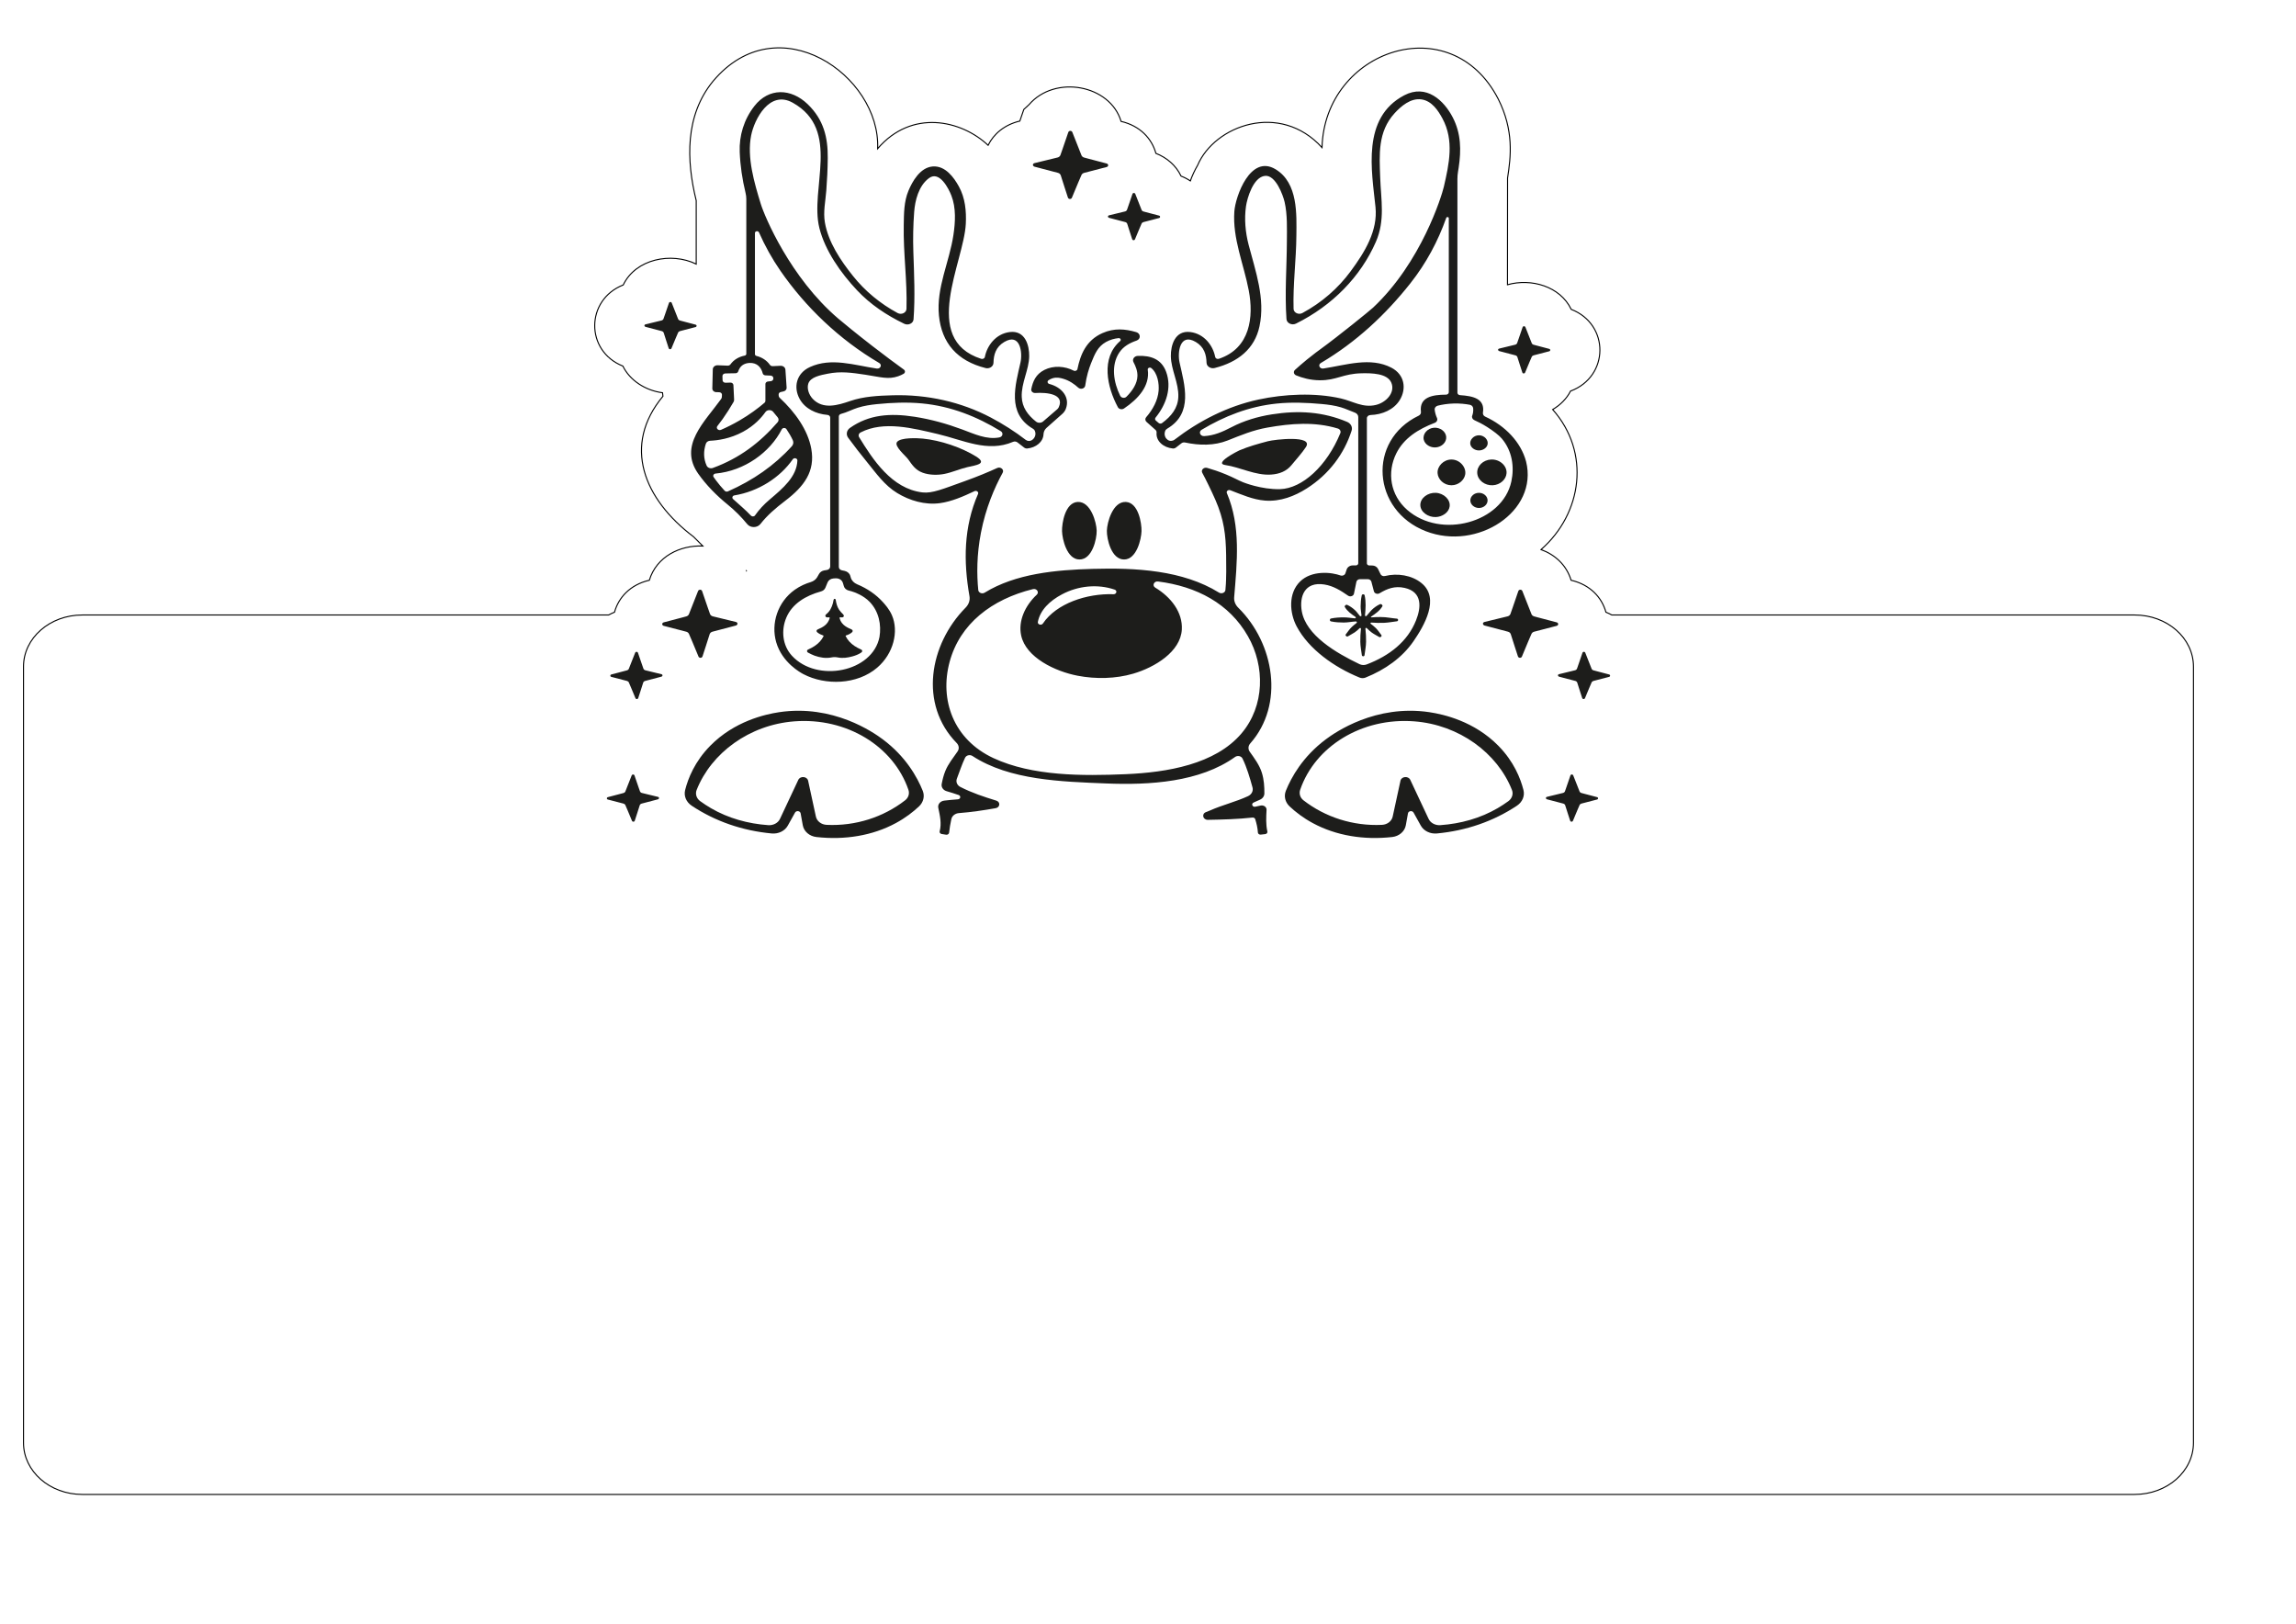 <svg viewBox="0 0 552.953 391.135" version="1.1" xmlns="http://www.w3.org/2000/svg">
  
  <g>
    <g data-sanitized-data-name="Слой_1" data-name="Слой_1" id="_Слой_1">
      <g display="none">
        <path fill="#1d1d1b" d="M308.359,172.268c.563-.019,1.131-.036,1.702-.051.912-.023,1.815-.04,2.708-.052.561-.007,1.042-.381,1.189-.922.277-1.022.943-2.617,2.499-3.49.946-.53,1.924-.626,2.261-.649,3.389-.222,5.16,2.225,5.793,5.108.122.553.591.959,1.156.99.749.041,1.499.082,2.249.123.696.038,1.227.635,1.187,1.33l-.014.234c-.035.592-.476,1.081-1.063,1.169-.314.047-.637.089-.968.127-.086.01-.173.019-.257.028-.64.067-1.125.599-1.125,1.242,0,1.596,0,4.298,0,4.37v3.934c0,.338-.132.661-.376.898-2.798,2.726-6.4,5.803-10.881,8.763-2.752,1.817-5.409,3.308-7.878,4.535-1.153.572-2.319-.769-1.593-1.833.777-1.141,1.54-2.29,2.279-3.461,1.698-2.713,3.239-5.517,4.698-8.364.183-.357.269-.757.252-1.157-.1-2.395-.201-4.791-.301-7.186-.029-.691-.611-1.229-1.303-1.204-.691.026-1.382.052-2.073.077-.698.026-1.284-.522-1.303-1.221-.019-.686-.038-1.372-.052-2.058-.014-.685.527-1.257,1.213-1.28h0ZM319.533,55.319c1.379-7.88,7.904-22.439,17.941-16.039,21.013,13.399,7.201,42.205,11.495,61.595,2.442,11.022,9.144,21.965,16.288,30.594,5.696,6.88,12.601,12.154,20.314,16.393,1.735.953,3.881-.204,4.008-2.18.713-11.082.246-21.948-.085-33.093-.194-6.556-.081-13.131.354-19.676.368-5.52,1.882-12.822,6.406-16.608,4.53-3.791,8.477,5.171,9.638,8.572,2.078,6.084,1.708,13.069.889,19.35-1.734,13.299-7.446,25.9-6.25,39.588,1.177,13.481,7.836,22.28,20.117,25.803,1.703.489,3.377-.803,3.411-2.575.075-3.972.989-7.777,4.651-10.24,6.915-4.651,7.941,5.218,6.993,10.063-2.165,11.075-6.011,24.953,5.362,32.542.365.244.666.585.822.995.651,1.714.121,3.573-1.268,4.618-.791.596-1.892.536-2.637-.116-4.675-4.097-9.764-7.802-15.085-10.998-12.851-7.699-27.432-11.406-42.39-10.92-6.178.202-12.45.54-18.265,2.817-5.295,2.073-11.696,4.284-16.128-1.038-1.593-1.912-2.616-4.943-1.953-7.433.904-3.393,5.502-4.278,8.391-4.944,5.587-1.289,10.377-.51,16.27.506,6.477,1.117,9.813,2.463,14.134.744.91-.362,1.691-.791,2.343-1.213.725-.471.775-1.511.108-2.061-3.523-2.903-8.206-6.84-13.609-11.604-6.707-5.913-12.521-11.336-14.711-13.463-20.68-20.081-31.751-50.177-33.402-56.305-2.807-10.414-6.041-22.877-4.152-33.677h0ZM445.634,202.169c.045-1.181.467-2.315,1.297-3.158,1.024-1.039,2.05-2.08,3.08-3.121,1.236-1.25,2.47-2.495,3.705-3.736.684-.689,1.211-1.521,1.529-2.438,1.942-5.618-1.602-10.673-7.106-12.297-.803-.237-1.007-1.288-.353-1.811.6-.478,1.233-.811,1.883-1.018,1.8-.573,3.362-.082,4.447.275,2.671.879,4.88,2.673,6.499,4.367,1.033,1.08,2.845.479,3.019-1.005.55-4.667,1.608-8.382,2.522-10.995,1.634-4.671,2.898-8.128,6.395-10.396,1.859-1.206,3.804-1.721,5.442-1.922.813-.1,1.277.874.694,1.449-8.416,8.294-5.659,22.558-.971,32.483.474,1.004,1.764,1.309,2.645.634,6.095-4.672,11.28-11.135,10.247-19.078-.108-.828.891-1.342,1.512-.781,2.787,2.523,3.408,7.748,3.173,11.093-.335,4.748-2.502,9.29-5.375,13.052-.536.702-.463,1.69.165,2.311,1.303,1.287,2.594,2.584,3.856,3.91.339.356.519.841.476,1.33-.358,4.167,2.964,7.364,6.971,7.798.502.054,1.004-.113,1.377-.454.787-.716,1.584-1.422,2.392-2.115.433-.371,1.018-.498,1.572-.364,6.069,1.478,12.535,1.619,18.326-.999,5.74-2.595,10.934-5.085,17.201-6.346,10.179-2.049,20.405-2.962,30.329.472.938.325,1.425,1.352,1.088,2.287-5.784,16.108-16.445,27.207-26.009,27.5-8.123.249-15.926-3.38-15.926-3.38-2.522-1.173-3.815-2.157-7.354-3.831-3.016-1.428-5.79-2.468-8.138-3.229-1.461-.474-2.782,1.024-2.127,2.412.843,1.785,1.774,3.844,2.741,6.136,2.199,5.206,3.889,9.209,5.207,14.134,2.378,8.879,2.383,16.404,2.393,28.292.002,3.138-.156,6.084-.156,6.084-.053.972-.119,1.945-.198,2.915-.111,1.367-1.669,2.07-2.789,1.278-15.597-11.02-35.876-12.235-54.398-11.65-15.912.502-33.295,2.307-46.68,11.698-1.102.774-2.63.047-2.746-1.294-.647-7.517-.713-17.199,1.166-28.223,2.061-12.093,5.818-22.015,9.366-29.413.728-1.516-.884-3.087-2.375-2.311-3.777,1.964-8.468,4.215-13.943,6.438-9.319,3.785-14.016,6.135-18.32,5.546-13.264-1.815-21.379-16.184-27.273-27.113-.446-.828-.169-1.871.641-2.348,9.985-5.877,22.755-2.014,33.265.789,10.969,2.924,21.469,9.214,32.476,3.833.613-.3,1.353-.193,1.874.247.984.832,1.95,1.686,2.902,2.556.371.339.87.507,1.371.455,3.731-.387,6.855-3.227,6.994-6.949h0ZM498.116,200.506c.161-.474.501-.865.916-1.144,11.288-7.571,7.443-21.47,5.288-32.494-.945-4.828.05-14.732,6.993-10.063,3.641,2.449,4.567,6.246,4.649,10.209.037,1.79,1.788,3.076,3.508,2.582,10.03-2.877,17.251-9.396,19.329-20.459,2.561-13.633-1.666-26.901-4.685-40.071-1.395-6.079-1.916-12.702-1.135-18.904.496-3.945,3.109-14.336,8.196-14.953,4.611-.559,7.815,9.583,8.468,12.869,1.238,6.23,1,13.08.973,19.411-.056,12.801-.95,25.315-.173,38.066.123,2.032,2.344,3.223,4.115,2.223,15.756-8.901,27.896-23.081,34.449-40.151,4.066-10.594,2.197-20.647,1.859-31.653-.343-11.113-1.129-22.414,6.242-31.561,2.694-3.344,6.878-7.562,11.615-6.755,4.5.766,7.21,5.595,8.993,9.356,5.119,10.788,2.878,22.341.601,33.585-.892,4.402-9.689,37.072-30.529,59.339-1.357,1.451-15.165,14.196-22.579,20.316-.696.576-3.003,2.466-5.951,5.207-2.066,1.921-3.801,3.66-5.15,5.062-.805.837-.535,2.205.518,2.697,2.617,1.223,6.089,2.363,10.162,2.4,7.32.065,10.002-3.249,18.094-3.431,4.239-.095,11.032-.024,12.785,4.607,1.811,4.788-2.193,9.738-6.647,10.943-5.681,1.538-9.849-1.811-15.123-3.188-11.149-2.911-24.405-2.183-35.496.533-13.519,3.309-25.829,10.603-36.253,19.732-.832.729-2.076.791-2.928.086-.221-.183-.436-.404-.628-.67-.754-1.041-.914-2.431-.475-3.723h0ZM622.488,187.032c2.776-.097,5.169.22,7.03.618.786.167,1.356.834,1.44,1.634.065.617.077,1.348-.035,2.157-.08.58-.211,1.102-.362,1.56-.288.874.142,1.82.964,2.234,1.576.796,3.428,1.86,5.389,3.273,2.726,1.963,5.229,4.139,6.452,5.802,4.434,6.028,5.441,13.793,4.074,21.021-3.78,20.147-30.332,28.53-44.952,13.929-7.28-7.27-8.741-18.355-4.698-27.676,3.256-7.504,9.439-11.931,16.604-15.058.924-.403,1.349-1.46.973-2.395-.231-.575-.45-1.224-.629-1.941-.19-.766-.303-1.483-.365-2.13-.088-.904.479-1.733,1.354-1.977,1.8-.504,4.091-.957,6.76-1.05h0ZM585.51,273.323c.744,0,1.39.514,1.556,1.239.362,1.572.722,3.144,1.083,4.716.252,1.097,1.529,1.591,2.459.957,3.24-2.208,6.469-3.718,10.783-2.627,7.784,1.968,7.13,9.686,4.948,15.91-3.631,10.426-11.433,17.405-21.307,21.693-.99.43-2.12.385-3.068-.132-10.15-5.526-23.13-14.217-24.928-26.061-1.065-7.013,1.114-14.632,9.735-13.081,3.945.71,7.149,3.045,10.223,5.476.945.747,2.345.214,2.557-.971.347-1.935.696-3.87,1.044-5.805.137-.761.798-1.314,1.571-1.314h3.345ZM443.203,294.313c1.001-5.787,5.059-10.321,10.423-13.551,6.991-4.21,15.329-5.174,22.703-2.311,1.238.481.822,2.319-.504,2.267-11.502-.453-24.62,4.507-30.444,14.378-.664,1.125-2.401.504-2.177-.783h0ZM533.805,301.324c7.442,14.755,7.28,34.235-2.741,47.732-11.328,15.256-32.171,19.195-49.996,20.06-18.521.899-40.209,1.003-57-7.88-17.405-9.21-23.296-28.738-18.952-47.194,4.447-18.894,18.288-30.869,35.947-35.832,1.641-.461,2.837,1.507,1.668,2.749-5.031,5.339-8.097,12.929-6.722,20.079,2.066,10.741,14.61,17.606,24.406,19.729,7.801,1.692,16.329,1.51,23.913-1.021,9.398-3.136,20.428-10.818,20.973-21.646.428-8.494-4.66-15.959-11.475-20.631-1.439-.987-.529-3.26,1.198-3.01,16.645,2.4,30.756,10.809,38.781,26.865h0ZM359.058,275.028c.062.212.123.427.182.646.097.36.187.713.271,1.06.254,1.057,1.048,1.89,2.098,2.174.765.206,1.62.489,2.526.879,0,0,3.856,1.51,6.537,4.7,3.956,4.707,5.09,11.261,4.212,17.226-2.973,17.292-26.928,22.611-37.761,9.229-4.165-5.144-4.685-12.628-2.428-18.716,2.543-6.856,8.331-10.813,14.999-12.902.864-.27,1.548-.935,1.856-1.786.193-.533.379-1.048.439-1.21.077-.214.296-.82.518-1.435.379-1.044,1.311-1.785,2.415-1.914.257-.03.526-.053.808-.064.16-.007.321-.01.481-.01,1.319.003,2.479.858,2.847,2.125h0ZM330.967,193.816c.526.719.526,1.703-.014,2.412-7.539,9.905-16.403,17.692-27.943,22.457-1.064.44-2.267-.083-2.688-1.154-1.377-3.495-1.399-7.107-.322-10.767.243-.827.992-1.399,1.853-1.443,3.13-.158,8.584-.938,14.205-4.426,4.869-3.022,7.875-6.843,9.61-9.645.76-1.228,2.514-1.291,3.356-.118.212.295.425.59.638.886.436.603.871,1.202,1.306,1.798h0ZM332.728,199.74c.383-.853,1.555-.919,2.029-.112,1.033,1.759,1.983,3.557,2.746,5.451.396.983.238,2.115-.424,2.945-7.583,9.511-16.677,16.688-27.558,22.169-.478.24-1.066.118-1.404-.296-1.338-1.636-2.595-3.33-3.74-5.087-.365-.553-.708-1.101-1.043-1.656-.431-.713.036-1.625.864-1.713,12.45-1.32,23.453-10.393,28.531-21.702h0ZM339.478,215.039c-.293,7.945-6.191,13.595-11.991,19.195-2.437,2.333-4.536,4.924-6.303,7.778-.382.617-1.264.668-1.727.109-2.4-2.903-5.128-5.445-7.725-8.156-.594-.62-.267-1.644.577-1.801,10.336-1.928,19.703-8.774,25.172-17.734.584-.957,2.038-.513,1.997.608h0ZM304.475,181.445l1.3.048c.67.025,1.192.59,1.163,1.259l-.045,1.054c-.014.349-.117.687-.303.982-7.143,11.312-18.47,22.902-9.879,36.748,3.47,5.593,7.838,10.655,12.661,15.12,3.257,3.015,5.976,6.163,8.464,9.625,1.416,1.97,4.333,1.907,5.712-.089,2.97-4.301,6.474-7.719,10.711-11.408,8.097-7.022,12.957-14.383,11.215-25.472-1.476-9.395-7.086-18.12-13.546-24.982-.33-.35-.517-.806-.529-1.287-.004-.149-.007-.297-.012-.446-.017-.563.353-1.063.899-1.204.408-.105.817-.211,1.225-.316.818-.212,1.372-.975,1.32-1.818-.18-2.951-.363-5.901-.524-8.852-.061-1.115-1.011-1.971-2.126-1.91-1.11.06-2.219.121-3.328.182-.493.027-.971-.208-1.229-.628-1.387-2.256-3.489-3.729-5.793-4.395-.393-.113-.674-.457-.674-.866v-59.497c0-1.005,1.384-1.255,1.747-.319,2.557,6.594,5.648,12.927,9.211,18.804,10.758,17.744,25.342,33.774,42.659,45.359,1.35.903.51,2.993-1.091,2.72-9.647-1.649-19.604-5.55-28.803-.742-5.901,3.086-7.209,9.923-4.442,15.665,2.284,4.739,6.966,7.381,11.984,7.841.681.062,1.198.636,1.198,1.318v73.179c0,.855-.633,1.565-1.478,1.692-.374.057-.748.123-1.125.202-.967.204-1.78.861-2.221,1.747-.254.508-.507,1.017-.76,1.525-.579,1.161-1.589,2.044-2.817,2.462-2.035.693-4.503,1.839-6.894,3.782-7.356,5.977-10.344,16.536-7.992,25.765,2.56,10.047,10.542,14.965,11.741,15.677,9.43,5.604,23.128,5.285,31.81-3.184,7.108-6.934,9.366-17.878,6.365-25.745-1.152-3.018-2.97-5.291-3.923-6.492-2.935-3.702-6.705-6.651-11.08-8.718-1.358-.642-2.38-1.83-2.746-3.287-.075-.298-.15-.595-.226-.892-.301-1.175-1.219-2.078-2.39-2.394-.392-.106-.784-.199-1.175-.28-.795-.164-1.367-.858-1.367-1.67v-73.91c0-.587.384-1.105.948-1.27,2.508-.731,4.753-2.154,7.228-3.037,2.681-.956,5.436-1.445,8.254-1.764,6.426-.728,12.933-1.044,19.376-.354,12.615,1.351,23.809,6.493,34.048,13.641,1.218.85.832,2.758-.622,3.067-5.543,1.181-10.674-1.651-15.998-3.901-6.604-2.793-13.425-4.983-20.493-6.238-10.666-1.895-19.76-1.088-27.938,5.462-1.452,1.163-1.795,3.25-.787,4.814,2.628,4.077,5.352,8.082,8.186,12.025,3.878,5.393,7.469,11.358,13.031,15.196,5.289,3.65,11.89,5.924,18.357,4.928,5.116-.788,10.242-3.366,14.928-5.89.896-.483,1.899.407,1.535,1.357-6.234,16.253-6.314,33.169-3.694,50.271.308,2.014-.326,4.039-1.661,5.578-15.706,18.094-20.187,47.512-3.853,66.517.996,1.158,1.173,2.823.379,4.129-1.907,3.135-4.042,6.105-5.292,9.616-.74,2.078-1.197,4.213-1.561,6.372-.257,1.526.619,3.018,2.081,3.522,1.75.602,3.518,1.195,5.231,1.893,1.082.441.836,2.023-.327,2.118-1.963.161-3.918.377-5.871.635-1.743.231-2.906,1.834-2.581,3.562.719,3.836,1.483,7.691.595,11.514-.142.611.254,1.216.87,1.328l1.901.345c.643.118,1.235-.35,1.293-1.001.199-2.237.572-4.421.962-6.618.287-1.616,1.615-2.845,3.249-2.99,5.384-.479,10.641-1.355,15.897-2.426,1.915-.391,2.098-3.067.253-3.711-5.347-1.864-10.603-3.859-15.515-6.724-1.41-.823-2.011-2.544-1.482-4.089,1.163-3.403,2.133-6.953,3.529-10.246.536-1.262,2.106-1.676,3.204-.856,15.982,11.927,38.507,12.593,57.639,13.483,18.823.876,40.417-.638,55.618-13.009,1.07-.87,2.666-.489,3.21.779,1.87,4.355,3.185,9.505,4.312,14.176.41,1.701-.38,3.464-1.924,4.285-5.278,2.805-11.113,4.338-16.466,7.079-.554.284-1.132.516-1.701.771-1.981.89-1.306,3.837.847,3.792,6.429-.132,12.886-.32,19.213-1.122.544-.069,1.06.265,1.204.794.591,2.168,1.035,4.309,1.152,6.561.033.633.604,1.101,1.233,1.022l1.913-.24c.626-.078,1.067-.668.945-1.287-.701-3.536-.516-7.079-.356-10.654.061-1.367-1.204-2.409-2.536-2.093-.534.127-1.073.257-1.614.391-.229.057-.458.114-.686.171-1.25.315-1.912-1.413-.775-2.022.237-.127.476-.254.717-.381.678-.355,1.35-.693,2.012-1.013,1.186-.575,1.939-1.77,1.948-3.089.022-3.391-.169-6.76-1.058-10.068-1.044-3.888-3.193-7.116-5.265-10.456-.787-1.268-.673-2.884.242-4.062,14.793-19.052,10.456-49.102-5.174-66.652-1.248-1.401-1.91-3.228-1.776-5.101,1.235-17.138,2.947-34.908-3.148-51.218-.343-.916.575-1.793,1.471-1.401l.025.011c4.78,2.077,9.738,4.636,14.998,5.087,6.585.564,12.721-2.169,17.941-5.948,9.689-7.015,16.168-17.057,19.383-28.439.479-1.696-.337-3.513-1.927-4.274-10.408-4.989-20.894-5.774-32.503-3.696-6.087,1.09-12.013,3.104-17.345,6.265-3.995,2.369-7.623,4.156-11.846,4.41-1.733.104-2.507-2.135-1.073-3.112,9.738-6.638,20.362-11.446,32.269-12.86,6.505-.772,13.022-.459,19.519.209,2.826.29,5.607.728,8.311,1.63,2.066.689,3.978,1.776,5.982,2.597.884.362,1.472,1.21,1.472,2.165v71.844c0,.583-.475,1.056-1.059,1.052l-1.046-.007h-.223c-1.236-.009-2.327.803-2.673,1.989l-.325,1.114c-.01.031-.107.364-.228.782-.263.901-1.242,1.399-2.116,1.056-1.82-.716-4.756-1.497-8.362-1.22-3.417.263-6.681,1.548-9.036,4.167-5.225,5.81-4.583,15.459-1.502,22.088,5.175,11.13,16.148,20.055,27.153,25.141.802.37,1.733.373,2.537.007,8.468-3.869,15.846-9.82,20.708-17.864,4.535-7.5,11.594-21.131,3.389-28.611-4.13-3.817-10.341-4.945-15.692-3.428-.777.22-1.595-.164-1.91-.908l-.693-1.636c-.007-.014-.185-.437-.397-.938-.43-1.015-1.423-1.678-2.526-1.686l-1.234-.007c-.578-.004-1.044-.474-1.044-1.053v-71.268c0-.861.686-1.555,1.547-1.587,5.155-.19,10.101-2.656,12.633-7.364,2.996-5.567,2.089-12.506-3.602-15.884-9.068-5.384-19.52-1.315-29.348.401-1.596.278-2.444-1.804-1.098-2.707,15.318-10.281,28.001-23.877,38.545-39.034,6.951-9.989,12.013-20.865,15.56-32.278.192-.617,1.096-.481,1.096.165v85.488c0,.661-.533,1.201-1.194,1.203-5.877.013-11.614,1.203-10.821,8.428.083.759-.268,1.512-.938,1.878-22.369,12.207-20.14,46.52,3.019,56.777,22.192,9.829,48.677-9.732,43.263-34.28-2.239-9.544-9.024-17.519-17.635-22.015-.707-.369-1.07-1.159-.961-1.95.937-6.835-4.106-8.163-9.906-8.597-.626-.047-1.106-.573-1.106-1.2v-105.035c0-1.19.094-2.376.264-3.553.096-.657.187-1.316.275-1.975,1.13-8.528,1.057-16.748-2.56-24.691-3.76-8.256-11.361-16.567-20.95-10.819-18.46,11.064-13.962,37.119-12.369,54.875,1.048,11.683-4.593,22.113-10.757,31.617-5.366,8.274-12.396,15.309-20.775,20.447-1.631,1.001-3.753-.138-3.802-2.05-.305-12.035,1.127-23.918,1.207-35.964.068-10.286.822-25.851-8.956-32.598-10.917-7.533-17.342,13.428-17.801,20.679-.841,13.312,4.074,25.933,6.23,38.907,2.136,12.839.708,28.312-12.91,33.508-.696.266-1.457-.179-1.581-.913-.946-5.591-4.717-11.373-10.721-12.237-6.708-.965-8.477,6.671-8.404,11.873.093,6.747,3.446,13.092,3.217,19.982-.182,5.508-2.999,9.489-7.009,12.865-.434.365-1.079.334-1.487-.061-.402-.391-.802-.783-1.199-1.177-.395-.392-.434-1.011-.11-1.463,4.609-6.445,7.057-14.695,4.561-22.448-2.037-6.328-6.653-8.093-12.216-7.857-1.547.065-2.524,1.658-1.875,3.063.987,2.14,1.755,4.336,1.703,6.798-.08,3.772-2.204,7.353-4.741,10.205-.789.886-2.22.622-2.693-.466-2.856-6.568-4.079-14.962-.381-21.258,1.783-3.034,4.468-4.688,7.457-5.866,1.892-.745,1.8-3.482-.125-4.135-4.745-1.608-9.52-2.11-14.618.469-6.997,3.54-9.489,10.479-10.774,17.667-.133.748-.967,1.149-1.622.765-3.824-2.237-8.705-2.627-12.642-.353-3.735,2.158-4.95,5.61-5.647,9.416-.193,1.052.661,1.999,1.727,1.92,5.068-.373,12.728.523,10.13,6.979-.151.375-.374.721-.661,1.006-2.027,2.014-4.05,4.03-6.112,6.008-.838.804-2.168.843-3.031.066-3.571-3.214-6.002-7.019-6.172-12.145-.228-6.882,3.124-13.241,3.217-19.982.072-5.195-1.677-12.841-8.404-11.873-5.988.861-9.767,6.636-10.718,12.221-.127.745-.896,1.192-1.605.931-26.277-9.679-7.443-47.444-6.618-66.273.274-6.247-.236-12.727-3.003-18.422-2.069-4.257-5.782-10.313-11.318-9.789-5.441.514-8.788,7.492-10.413,11.915-1.982,5.395-1.939,11.191-2.035,16.866-.235,13.768,1.553,27.409,1.182,41.163-.052,1.917-2.173,3.057-3.808,2.056-7.546-4.623-14.036-10.792-19.149-18.044-5.543-7.861-10.769-16.798-12.235-26.431-.794-5.21.24-10.388.598-15.595.367-5.336.591-10.712.634-16.061.081-10.027-1.713-18.866-8.666-26.476-7.173-7.85-16.739-8.185-22.982.934-4.532,6.619-6.602,14.551-6.331,22.523.227,6.677,1.098,13.456,2.528,20.164.208.973.321,1.964.321,2.959v76.067c0,.412-.28.78-.682.867-2.435.529-4.689,1.96-6.176,4.329-.263.419-.747.639-1.24.605-1.426-.098-2.852-.153-4.28-.193-1.131-.03-2.066.864-2.081,1.995-.042,3.138-.118,6.273-.202,9.409-.027.968.731,1.776,1.698,1.813h0Z"></path>
        <path fill="#1d1d1b" d="M480.405,263.652c5.398-.018,7.411-9.984,7.506-13.894.094-3.875-1.325-14.088-6.762-14.374-5.655-.297-8.111,10.124-8.182,14.134-.07,3.969,1.878,14.153,7.438,14.134h0Z"></path>
        <path fill="#1d1d1b" d="M461.133,263.652c5.561.019,7.509-10.165,7.439-14.134-.071-4.01-2.527-14.431-8.183-14.134-5.436.286-6.856,10.499-6.761,14.374.094,3.909,2.108,13.876,7.505,13.894h0Z"></path>
        <path fill="#1d1d1b" d="M523.974,217.24c6.644,1.111,12.996,5.209,19.816,4.707,3.592-.265,6.655-1.647,8.772-4.597,2.032-2.829,4.539-5.939,6.261-8.918,3.452-5.971-13.502-3.747-16.457-2.853-4.111,1.244-8.342,2.575-12.212,4.457-.848.413-11.146,6.373-6.18,7.204h0Z"></path>
        <path fill="#1d1d1b" d="M416.568,213.068c-6.252-4.447-15.376-7.967-23.041-8.808-2.379-.261-9.508-.621-11.074,1.669-1.398,2.044,3.702,6.766,4.8,8.502,1.747,2.758,3.095,5.277,6.278,6.6,2.816,1.169,6.357,1.259,9.309.597,3.42-.766,6.612-2.445,10.008-3.353,3.474-.929,8.857-1.553,3.719-5.207h0Z"></path>
        <path fill="#1d1d1b" d="M646.148,382.377c-1.476,1.221-3.019,2.367-4.615,3.433-7.399,4.919-15.93,7.649-24.73,8.344-2.172.171-4.215-1.056-5.044-3.07-2.634-6.401-5.241-12.811-7.915-19.195-.847-2.024-3.809-1.725-4.227.429-1.137,5.872-2.255,11.745-3.356,17.623-.423,2.261-2.337,3.943-4.634,4.065-12.505.664-24.48-3.776-33.861-12.063-1.454-1.285-1.971-3.32-1.411-5.178,6.427-21.301,26.568-35.587,49.228-33.601,19.353,1.695,35.787,15.514,42.109,33.673.693,1.991.08,4.195-1.545,5.54h0ZM612.1,338.66c-23.236-3.952-40.657,9.909-44.659,13.313-10.016,8.518-14.898,18.645-17.257,25.274-.952,2.674-.318,5.642,1.622,7.715,2.561,2.739,5.839,5.628,9.967,8.172,10.068,6.205,22.041,8.407,34.275,6.847,3.013-.384,5.39-2.758,5.866-5.758.312-1.959.623-3.917.934-5.877.196-1.232,1.865-1.484,2.414-.364,1.044,2.13,2.083,4.262,3.119,6.394,1.273,2.618,4.048,4.164,6.943,3.857,12.619-1.334,24.406-5.97,34.521-13.635,2.369-1.794,3.464-4.798,2.821-7.699-1.251-5.639-4.101-13.946-10.836-21.75-10.372-12.018-23.576-15.444-29.73-16.491h0Z"></path>
        <path fill="#1d1d1b" d="M296.027,376.837c6.322-18.159,22.756-31.978,42.109-33.673,22.66-1.986,42.802,12.299,49.228,33.601.561,1.858.043,3.893-1.411,5.178-9.381,8.287-21.356,12.727-33.861,12.063-2.296-.122-4.21-1.804-4.633-4.065-1.101-5.878-2.22-11.752-3.356-17.623-.417-2.154-3.379-2.453-4.227-.429-2.673,6.384-5.281,12.794-7.914,19.195-.829,2.014-2.872,3.241-5.044,3.07-8.8-.695-17.331-3.425-24.731-8.344-1.596-1.066-3.139-2.212-4.615-3.433-1.624-1.345-2.238-3.548-1.545-5.54h0ZM293.876,384.6c10.116,7.665,21.902,12.301,34.522,13.635,2.895.306,5.671-1.239,6.943-3.857,1.036-2.133,2.075-4.265,3.118-6.394.55-1.12,2.218-.868,2.414.364.312,1.959.623,3.918.933,5.877.477,3,2.854,5.374,5.867,5.758,12.233,1.559,24.207-.643,34.275-6.847,4.128-2.543,7.405-5.433,9.967-8.172,1.939-2.073,2.574-5.041,1.622-7.715-2.359-6.63-7.241-16.756-17.258-25.274-4.001-3.403-21.423-17.264-44.658-13.313-6.154,1.047-19.357,4.472-29.73,16.491-6.734,7.804-9.585,16.111-10.835,21.75-.643,2.901.452,5.905,2.82,7.699h0Z"></path>
        <path fill="#1d1d1b" d="M614.131,198.924c-2.921.202-5.096,3.158-4.463,5.951.517,2.287,2.796,3.939,5.207,3.719,2.555-.232,4.67-2.513,4.463-5.207-.209-2.714-2.683-4.638-5.207-4.463h0Z"></path>
        <path fill="#1d1d1b" d="M633.472,210.082c1.807,0,3.401-1.302,3.719-2.976.413-2.17-1.415-4.463-3.719-4.463s-4.132,2.293-3.719,4.463c.318,1.674,1.912,2.976,3.719,2.976h0Z"></path>
        <path fill="#1d1d1b" d="M632.728,221.24c.206,3.513,3.3,6.148,6.695,5.951,3.208-.185,5.781-2.848,5.951-5.951.2-3.639-2.958-6.91-6.695-6.695-3.374.194-6.159,3.17-5.951,6.695h0Z"></path>
        <path fill="#1d1d1b" d="M615.619,221.24c.171,3.05,2.689,5.93,5.951,5.951,3.075.021,5.503-2.507,5.951-5.207.591-3.569-2.274-7.458-5.951-7.439-3.346.018-6.145,3.264-5.951,6.695h0Z"></path>
        <path fill="#1d1d1b" d="M614.875,230.911c-3.386-.199-6.695,2.481-6.695,5.951,0,3.53,3.425,6.097,6.695,5.951,2.794-.124,5.601-2.234,5.951-5.207.397-3.368-2.518-6.493-5.951-6.695h0Z"></path>
        <path fill="#1d1d1b" d="M633.472,230.911c-2.04,0-3.719,1.68-3.719,3.719s1.679,3.719,3.719,3.719,3.719-1.679,3.719-3.719-1.68-3.719-3.719-3.719h0Z"></path>
        <path fill="#1d1d1b" d="M355.555,282.983c-.325-.003-.431.248-.481.575-.077.51-.151,1.024-.269,1.523-.506,2.13-1.321,4.052-2.877,5.453-.292.263-.472.565-.35.992.129.452.452.566.835.553.251-.008.502-.006.764-.004.165.001.289.157.248.318v.002c-.383,1.492-1.073,2.748-2.157,3.706-.909.805-1.929,1.37-2.984,1.865-.657.308-.748,1.021-.176,1.518.368.32.76.621,1.172.858.425.245.873.431,1.346.646.129.058.186.21.13.338-.413.954-.928,1.806-1.541,2.584-1.371,1.738-3.075,2.92-4.923,3.858-.317.161-.626.318-.655.782-.027.455.231.73.536.902.901.508,1.789,1.076,2.734,1.448,2.36.931,4.789,1.416,7.279.852.924-.209,1.794-.205,2.713.008,2.125.493,4.219.138,6.283-.503,1.301-.403,2.56-.935,3.698-1.788.296-.222.591-.464.549-.942-.039-.46-.359-.608-.673-.768-1.811-.92-3.484-2.076-4.84-3.766-.641-.799-1.182-1.677-1.617-2.689-.058-.135.009-.292.147-.344.071-.027.141-.052.209-.077.846-.306,1.627-.757,2.314-1.405.561-.529.469-1.198-.194-1.518-.369-.177-.739-.353-1.099-.553-1.126-.625-2.171-1.379-2.958-2.528-.5-.733-.841-1.551-1.07-2.487-.039-.161.084-.317.251-.318.281,0,.542-.002.803.002.354.006.652-.116.772-.525.122-.414-.05-.704-.314-1.011-.577-.67-1.177-1.341-1.636-2.115-.865-1.456-1.278-3.129-1.498-4.863-.042-.33-.145-.58-.469-.583h0Z"></path>
        <path fill="#1d1d1b" d="M582.923,281.207c-.361,1.799-.473,3.66-.492,5.49-.016,1.486.267,2.952.376,4.422.028.382-.457.57-.697.271-.704-.878-1.248-1.926-2.011-2.74-.976-1.04-2.172-2.048-3.461-2.71-.222-.114-.492-.071-.67.106l-.258.258c-.177.176-.218.448-.105.67,1.069,2.098,2.801,3.481,4.603,4.873.315.243.116.747-.281.708-1.587-.155-3.16-.478-4.765-.476-1.829.003-3.736.126-5.525.561-.26.063-.445.292-.445.56v.293c0,.268.184.497.445.56,1.79.436,3.695.558,5.525.56,1.735.002,3.469-.433,5.199-.539.414-.025.623.494.309.765-.684.591-1.347,1.207-1.97,1.86-1.051,1.101-1.805,2.472-2.672,3.731-.156.227-.126.533.068.728l.153.152c.194.195.501.225.728.07.95-.655,1.959-1.236,2.877-1.922.783-.585,1.475-1.313,2.129-2.057.217-.247.623-.069.591.258-.21,2.126-.306,4.261-.282,6.398.025,2.22.431,4.414.673,6.62.032.292.277.515.571.515s.539-.222.571-.515c.243-2.205.649-4.402.673-6.62.025-2.149-.079-4.291-.288-6.427-.033-.338.389-.52.611-.263.654.757,1.333,1.501,2.098,2.139.989.826,2.155,1.473,3.229,2.208.226.155.531.124.726-.07l.153-.153c.195-.195.225-.501.068-.728-.777-1.135-1.457-2.374-2.358-3.397-.681-.773-1.451-1.465-2.233-2.139-.251-.216-.077-.624.252-.594,1.846.164,3.739.202,5.573.115,1.823-.088,3.653-.504,5.474-.749.284-.038.496-.284.496-.571v-.16c0-.292-.219-.537-.51-.571-1.057-.12-2.122-.242-3.165-.439-2.571-.483-5.22-.391-7.826-.188-.199.016-.295-.237-.136-.358,1.904-1.454,3.757-2.903,4.872-5.089.113-.222.071-.493-.106-.67l-.257-.257c-.178-.178-.449-.219-.672-.105-1.415.725-2.747,1.868-3.768,3.048-.745.862-1.303,1.86-2.038,2.717-.239.277-.693.089-.662-.275.275-3.318.499-6.566-.164-9.874-.054-.266-.291-.455-.562-.455h-.103c-.272,0-.509.19-.562.455h0Z"></path>
        <path fill="#1d1d1b" d="M667.977,321.199c.196.059,4.945,1.48,5.142,1.539.033.01,1.159.347,1.907.571.411.123.728.446.842.859.368,1.328.742,2.661,1.12,3.998.341,1.203.683,2.401,1.026,3.593h0c.052.192.196.347.383.415.196.074.427.042.61-.107.089-.073.153-.173.192-.28l.138-.379c.231-.634.471-1.29.652-1.785.341-.932.554-1.514.738-2.015.222-.606.333-.909.406-1.106.216-.588.523-1.407.926-2.447.14-.359.437-.635.807-.745,1.791-.531,3.58-1.062,5.371-1.593l1.342-.391c.144-.042.276-.126.361-.25.139-.204.141-.452.037-.646-.077-.147-.211-.255-.37-.301l-.464-.139c-1.712-.5-3.435-1.016-5.17-1.55-.372-.115-.742-.229-1.111-.344-.379-.118-.678-.408-.806-.783-.082-.236-.163-.472-.203-.586-.648-1.875-1.298-3.751-1.95-5.626l-.588-1.691c-.068-.183-.217-.324-.403-.383h-.005c-.328-.099-.675.087-.775.416,0,0,0,0,0,.001-.077.255-.204.675-.283.937-.707,2.345-.963,3.213-1.363,4.531-.179.588-.421,1.383-.716,2.336-.126.405-.448.719-.857.832l-3.334.925-1.242.344c-.783.217-1.567.434-2.35.652-.028.009-.347.121-.429.423-.077.288.091.627.422.773h0Z"></path>
        <path fill="#1d1d1b" d="M657.283,291.608c-.545-.169-.977-.588-1.163-1.128-.118-.341-.235-.681-.292-.845-.934-2.705-1.873-5.409-2.813-8.114l-.848-2.438c-.098-.264-.312-.468-.581-.553h-.007c-.474-.143-.975.125-1.118.6,0,0,0,.001,0,.002-.111.367-.295.975-.408,1.35-1.021,3.382-1.39,4.634-1.965,6.534-.257.849-.608,1.994-1.033,3.369-.182.584-.646,1.036-1.236,1.199l-4.809,1.335-1.792.496c-1.129.313-2.258.626-3.388.939-.04.013-.5.175-.618.611-.112.414.131.904.608,1.114.284.086,7.132,2.135,7.414,2.221.048.014,1.671.5,2.752.823.591.176,1.05.644,1.214,1.239.531,1.916,1.07,3.838,1.616,5.766.491,1.735.983,3.462,1.479,5.181h0c.076.277.281.501.552.6.283.106.617.06.88-.154.129-.105.22-.249.277-.405l.199-.546c.333-.914.679-1.86.94-2.574.493-1.344.8-2.183,1.065-2.906.321-.873.481-1.31.585-1.596.313-.848.755-2.029,1.336-3.528.202-.518.631-.916,1.164-1.074,2.581-.765,5.163-1.531,7.745-2.296l1.935-.565c.208-.06.398-.182.52-.36.202-.295.204-.653.054-.933-.112-.211-.304-.368-.534-.434l-.669-.2c-2.47-.721-4.956-1.465-7.458-2.235-.535-.165-1.068-.33-1.601-.496h0Z"></path>
        <path fill="#1d1d1b" d="M684.409,380.386l-.464-.139c-1.712-.5-3.437-1.016-5.172-1.55-.371-.115-.741-.229-1.111-.344-.378-.118-.676-.408-.806-.783-.082-.236-.163-.472-.202-.586-.648-1.875-1.298-3.751-1.951-5.626l-.588-1.691c-.068-.183-.216-.324-.402-.383h-.005c-.33-.099-.676.087-.776.416,0,0,0,0,0,.001-.077.255-.204.675-.283.937-.708,2.345-.964,3.213-1.364,4.531-.178.588-.42,1.383-.716,2.336-.125.405-.448.719-.856.832l-3.336.925-1.242.344c-.783.217-1.566.434-2.349.652-.028.009-.347.121-.429.423-.078.288.09.627.421.773.197.059,4.945,1.48,5.143,1.539.033.01,1.157.347,1.907.571.41.123.728.446.841.859.369,1.328.742,2.661,1.121,3.998.341,1.203.682,2.401,1.026,3.593h0c.052.192.195.347.382.415.196.074.428.042.611-.107.089-.073.153-.173.191-.28l.138-.379c.232-.634.471-1.29.653-1.785.341-.932.553-1.514.737-2.015.222-.606.333-.909.406-1.106.217-.588.523-1.407.927-2.447.14-.359.437-.635.806-.745,1.791-.531,3.581-1.062,5.372-1.593l1.342-.391c.144-.042.276-.126.36-.25.139-.204.141-.452.037-.646-.077-.147-.21-.255-.37-.301h0Z"></path>
        <path fill="#1d1d1b" d="M259.245,321.328l1.342.391c1.79.531,3.58,1.062,5.371,1.593.37.11.668.385.807.745.403,1.039.71,1.858.927,2.447.073.197.184.501.406,1.106.184.501.397,1.083.738,2.015.182.495.421,1.151.653,1.785l.138.379c.04.108.103.208.192.28.183.149.414.181.611.107.187-.068.33-.223.382-.415h0c.343-1.192.685-2.39,1.026-3.593.378-1.338.752-2.671,1.121-3.998.114-.413.432-.736.842-.859.75-.225,1.875-.562,1.908-.571.196-.059,4.945-1.48,5.141-1.539.331-.146.499-.485.422-.773-.082-.303-.401-.414-.429-.423-.783-.217-1.566-.434-2.349-.652l-1.243-.344-3.335-.925c-.408-.113-.731-.427-.857-.832-.296-.953-.538-1.747-.716-2.336-.4-1.318-.655-2.186-1.363-4.531-.079-.261-.206-.681-.283-.937,0,0,0-.001,0-.001-.099-.329-.446-.515-.776-.416h-.005c-.186.059-.335.2-.403.383l-.588,1.691c-.652,1.875-1.303,3.751-1.951,5.626-.04.115-.121.35-.202.586-.129.374-.428.665-.806.783-.369.115-.739.229-1.11.344-1.735.533-3.459,1.05-5.17,1.55l-.465.139c-.159.045-.292.154-.37.301-.104.194-.102.443.037.646.085.124.217.208.361.25h0Z"></path>
        <path fill="#1d1d1b" d="M292.698,300.2c.582,1.498,1.024,2.68,1.337,3.528.105.286.265.722.585,1.596.265.723.572,1.562,1.064,2.906.263.713.607,1.66.941,2.574l.199.546c.057.155.148.3.277.405.264.214.597.26.88.154.271-.098.476-.322.552-.6h0c.495-1.719.988-3.446,1.479-5.181.546-1.928,1.085-3.85,1.616-5.766.165-.594.623-1.062,1.214-1.239,1.08-.324,2.703-.809,2.751-.823.283-.086,7.131-2.135,7.415-2.221.477-.21.72-.699.608-1.114-.118-.437-.578-.598-.619-.611-1.129-.313-2.258-.626-3.388-.939l-1.792-.496-4.809-1.335c-.589-.163-1.055-.615-1.236-1.199-.426-1.375-.776-2.52-1.033-3.369-.576-1.901-.944-3.153-1.965-6.534-.114-.376-.298-.983-.408-1.35,0,0,0-.001,0-.002-.144-.475-.644-.742-1.119-.6h-.007c-.268.085-.483.289-.581.553l-.848,2.438c-.941,2.706-1.878,5.41-2.813,8.114-.057.164-.174.504-.292.845-.187.539-.617.959-1.163,1.128-.533.166-1.066.331-1.602.496-2.502.769-4.988,1.514-7.456,2.235l-.67.2c-.229.066-.422.222-.533.434-.15.28-.148.638.053.933.122.179.312.3.52.36l1.935.565c2.581.766,5.163,1.531,7.745,2.296.533.158.963.556,1.163,1.074h0Z"></path>
        <path fill="#1d1d1b" d="M257.748,381.583l1.342.391c1.79.531,3.58,1.062,5.371,1.593.37.11.668.385.807.745.403,1.039.71,1.858.927,2.447.073.197.184.501.406,1.106.184.501.397,1.083.738,2.015.182.495.421,1.151.653,1.785l.138.379c.04.108.103.208.192.28.183.149.414.181.611.107.187-.068.33-.223.382-.415h0c.343-1.192.685-2.39,1.026-3.593.379-1.338.752-2.671,1.121-3.998.114-.413.432-.736.842-.859.75-.225,1.875-.562,1.908-.571.196-.059,4.945-1.48,5.141-1.539.331-.146.499-.485.422-.773-.082-.303-.401-.414-.429-.423-.783-.217-1.566-.434-2.349-.652l-1.243-.344-3.335-.925c-.408-.113-.731-.427-.857-.832-.296-.953-.538-1.747-.716-2.336-.4-1.318-.655-2.186-1.363-4.531-.079-.261-.206-.681-.283-.937,0,0,0-.001,0-.001-.099-.329-.446-.515-.776-.416h-.005c-.186.059-.335.2-.403.383l-.588,1.691c-.652,1.875-1.303,3.751-1.951,5.626-.04.115-.121.35-.202.586-.129.374-.428.665-.806.783-.369.115-.739.229-1.11.344-1.735.533-3.459,1.05-5.171,1.55l-.465.139c-.159.045-.292.154-.37.301-.104.194-.102.443.037.646.085.124.217.208.361.25h0Z"></path>
        <path fill="#1d1d1b" d="M642.156,161.263c.197.059,4.945,1.48,5.141,1.539.033.01,1.159.347,1.908.571.41.123.728.446.842.859.368,1.328.742,2.661,1.12,3.998.341,1.203.683,2.401,1.026,3.593h0c.052.192.196.347.382.415.197.074.428.042.611-.107.089-.073.153-.173.192-.28l.137-.379c.232-.634.471-1.29.653-1.785.341-.932.554-1.514.738-2.015.222-.606.333-.909.405-1.106.217-.588.524-1.407.927-2.447.139-.359.437-.635.807-.745,1.791-.531,3.58-1.062,5.371-1.593l1.342-.391c.144-.042.276-.126.36-.25.14-.204.142-.452.037-.646-.077-.147-.21-.255-.37-.301l-.465-.139c-1.712-.5-3.435-1.016-5.17-1.55-.371-.115-.741-.229-1.111-.344-.378-.118-.677-.408-.806-.783-.083-.236-.164-.472-.203-.586-.648-1.875-1.298-3.75-1.951-5.626l-.588-1.691c-.068-.183-.216-.324-.403-.383h-.004c-.329-.099-.676.087-.776.416h0c-.077.257-.205.677-.283.938-.708,2.345-.963,3.213-1.363,4.531-.179.588-.421,1.383-.716,2.336-.125.405-.449.719-.857.832l-3.334.925-1.243.344c-.783.217-1.567.434-2.349.652-.028.009-.347.121-.429.423-.077.288.091.627.422.773h0Z"></path>
        <path fill="#1d1d1b" d="M273.93,149.361c.197.059,4.945,1.48,5.141,1.539.033.01,1.159.347,1.908.571.41.123.727.446.842.859.369,1.328.742,2.661,1.121,3.998.34,1.203.682,2.401,1.026,3.593h0c.052.192.195.347.382.415.197.074.428.042.611-.107.089-.073.153-.173.192-.28l.138-.379c.231-.634.471-1.29.653-1.785.341-.932.554-1.514.738-2.015.222-.606.333-.909.406-1.106.217-.588.523-1.407.926-2.447.14-.359.437-.635.807-.745,1.791-.531,3.58-1.062,5.371-1.593l1.342-.391c.144-.042.276-.126.361-.25.139-.204.141-.452.037-.646-.077-.147-.211-.255-.37-.301l-.465-.139c-1.712-.5-3.435-1.016-5.17-1.55-.371-.115-.741-.229-1.111-.344-.378-.118-.677-.408-.806-.783-.082-.236-.164-.472-.202-.586-.649-1.875-1.299-3.75-1.952-5.626l-.588-1.691c-.068-.183-.217-.324-.403-.383h-.005c-.329-.099-.676.087-.775.416,0,0,0,0,0,.001-.077.255-.204.675-.283.937-.708,2.345-.963,3.213-1.363,4.531-.179.588-.421,1.383-.717,2.336-.125.405-.448.719-.857.832l-3.335.925-1.243.344c-.783.217-1.567.434-2.35.652-.028.009-.346.121-.429.423-.078.288.09.627.421.773h0Z"></path>
        <path fill="#1d1d1b" d="M473.862,95.8c.196.059,4.945,1.481,5.141,1.539.033.01,1.158.347,1.908.571.41.123.727.447.841.859.369,1.328.742,2.661,1.121,3.998.341,1.203.682,2.401,1.026,3.593h0c.052.192.195.347.382.415.196.074.428.042.611-.107.089-.073.152-.173.191-.28l.138-.379c.232-.634.471-1.29.653-1.784.341-.932.553-1.514.737-2.015.222-.606.333-.909.406-1.106.216-.588.523-1.407.926-2.446.14-.36.438-.635.807-.745,1.791-.531,3.581-1.062,5.372-1.593l1.342-.391c.144-.042.276-.126.36-.25.139-.204.141-.453.037-.647-.077-.146-.211-.255-.37-.3l-.465-.139c-1.712-.499-3.436-1.016-5.171-1.549-.371-.114-.741-.229-1.111-.344-.378-.117-.676-.408-.806-.782-.082-.236-.163-.472-.202-.586-.648-1.875-1.298-3.751-1.951-5.626l-.588-1.691c-.068-.183-.216-.324-.402-.383h-.005c-.329-.1-.676.086-.776.416,0,0,0,.001,0,.001-.077.255-.204.676-.283.936-.708,2.345-.964,3.213-1.364,4.531-.178.589-.42,1.383-.716,2.336-.125.405-.448.718-.856.832l-3.336.925-1.242.344c-.783.217-1.566.434-2.349.652-.028.009-.347.121-.428.424-.078.288.09.627.422.773h0Z"></path>
        <path fill="#1d1d1b" d="M441.701,70.681c.284.085,7.132,2.135,7.415,2.22.048.014,1.67.5,2.752.823.591.177,1.048.644,1.213,1.239.532,1.916,1.07,3.838,1.616,5.766.491,1.735.984,3.462,1.48,5.181h0c.075.277.28.501.551.599.284.107.616.061.88-.154.129-.105.22-.249.277-.404l.199-.546c.334-.914.679-1.86.941-2.574.492-1.345.799-2.184,1.064-2.906.321-.873.481-1.31.585-1.595.313-.849.755-2.029,1.336-3.528.202-.519.632-.916,1.164-1.074,2.582-.766,5.163-1.531,7.745-2.297l1.935-.564c.208-.061.398-.182.52-.36.202-.295.204-.653.054-.933-.112-.211-.304-.367-.533-.434l-.67-.2c-2.469-.721-4.955-1.465-7.457-2.235-.535-.165-1.069-.33-1.602-.495-.545-.169-.976-.589-1.162-1.128-.118-.341-.235-.68-.292-.845-.934-2.705-1.872-5.409-2.813-8.114l-.848-2.438c-.098-.264-.312-.468-.581-.552h-.007c-.475-.143-.975.125-1.119.599,0,.001,0,.002,0,.002-.111.368-.295.974-.408,1.35-1.021,3.382-1.39,4.633-1.965,6.534-.257.849-.607,1.995-1.033,3.369-.182.584-.646,1.036-1.236,1.199l-4.809,1.335-1.792.496c-1.129.313-2.258.626-3.388.939-.04.013-.501.175-.619.611-.112.415.131.904.608,1.114h0Z"></path>
      </g>
    </g>
    <g id="Ebene_2">
      <g>
        <path fill="#1d1d1b" d="M174.666,89.926c.314-.009.631-.018.95-.025.509-.011,1.013-.02,1.512-.026.313-.003.582-.187.664-.452.155-.501.526-1.283,1.396-1.711.528-.26,1.074-.307,1.263-.318,1.892-.109,2.881,1.091,3.234,2.504.068.271.33.47.645.485.418.02.837.04,1.256.06.388.019.685.311.662.652l-.008.115c-.02.29-.266.53-.594.573-.175.023-.356.044-.54.062-.048.005-.096.009-.144.014-.358.033-.628.294-.628.609,0,.782,0,2.107,0,2.142v1.928c0,.166-.074.324-.21.44-1.562,1.336-3.573,2.845-6.075,4.296-1.536.89-3.02,1.622-4.398,2.223-.644.28-1.295-.377-.89-.898.434-.559.86-1.123,1.272-1.696.948-1.33,1.808-2.704,2.623-4.1.102-.175.15-.371.141-.567-.056-1.174-.112-2.348-.168-3.522-.016-.339-.341-.602-.727-.59-.386.013-.772.026-1.158.038-.39.013-.717-.256-.728-.598-.011-.336-.021-.672-.029-1.009-.008-.336.294-.616.677-.628h0ZM180.904,32.599c.77-3.863,4.413-10.999,10.017-7.862,11.732,6.568,4.02,20.688,6.418,30.193,1.364,5.403,5.105,10.767,9.094,14.997,3.18,3.373,7.035,5.958,11.342,8.036.969.467,2.167-.1,2.238-1.068.398-5.432.137-10.758-.047-16.222-.108-3.214-.045-6.436.198-9.645.206-2.706,1.051-6.285,3.577-8.141,2.529-1.858,4.733,2.535,5.381,4.202,1.16,2.982.954,6.406.496,9.485-.968,6.519-4.157,12.696-3.49,19.406.657,6.608,4.375,10.921,11.232,12.648.951.24,1.886-.394,1.904-1.262.042-1.947.552-3.812,2.597-5.019,3.861-2.28,4.434,2.558,3.905,4.933-1.209,5.429-3.356,12.232,2.994,15.952.204.12.372.287.459.488.363.84.067,1.751-.708,2.264-.441.292-1.056.263-1.472-.057-2.61-2.008-5.452-3.824-8.423-5.391-7.175-3.774-15.316-5.591-23.667-5.353-3.449.099-6.951.265-10.198,1.381-2.956,1.016-6.53,2.1-9.005-.509-.889-.937-1.461-2.423-1.091-3.644.505-1.663,3.072-2.097,4.685-2.423,3.12-.632,5.793-.25,9.084.248,3.616.547,5.479,1.207,7.891.365.508-.177.944-.388,1.308-.595.405-.231.433-.741.06-1.01-1.967-1.423-4.582-3.353-7.598-5.688-3.745-2.899-6.991-5.557-8.214-6.599-11.546-9.844-17.727-24.596-18.649-27.6-1.567-5.105-3.373-11.214-2.318-16.508h0ZM251.309,104.583c.025-.579.261-1.135.724-1.548.571-.509,1.145-1.02,1.72-1.53.69-.613,1.379-1.223,2.068-1.831.382-.338.676-.745.854-1.195,1.084-2.754-.895-5.232-3.968-6.028-.448-.116-.562-.631-.197-.888.335-.234.688-.397,1.051-.499,1.005-.281,1.877-.04,2.483.135,1.491.431,2.725,1.31,3.629,2.14.577.529,1.588.235,1.686-.493.307-2.288.898-4.109,1.408-5.389.912-2.29,1.618-3.984,3.571-5.096,1.038-.591,2.124-.844,3.039-.942.454-.049.713.428.387.71-4.699,4.065-3.159,11.057-.542,15.923.265.492.985.642,1.476.311,3.403-2.29,6.298-5.458,5.721-9.352-.06-.406.498-.658.844-.383,1.556,1.237,1.903,3.798,1.771,5.438-.187,2.327-1.397,4.554-3.001,6.398-.299.344-.259.828.092,1.133.727.631,1.448,1.266,2.153,1.917.189.174.289.412.266.652-.2,2.042,1.655,3.61,3.892,3.823.28.027.56-.055.769-.222.439-.351.884-.697,1.335-1.037.242-.182.569-.244.878-.178,3.389.725,6.998.794,10.232-.49,3.205-1.272,6.105-2.493,9.604-3.111,5.683-1.005,11.393-1.452,16.933.231.524.159.795.663.608,1.121-3.229,7.896-9.182,13.336-14.522,13.48-4.535.122-8.892-1.657-8.892-1.657-1.408-.575-2.13-1.057-4.106-1.878-1.684-.7-3.233-1.21-4.544-1.583-.816-.232-1.553.502-1.187,1.183.471.875.991,1.884,1.53,3.008,1.228,2.552,2.171,4.514,2.907,6.928,1.328,4.352,1.331,8.041,1.336,13.868.001,1.538-.087,2.982-.087,2.982-.029.477-.066.953-.11,1.429-.062.67-.932,1.014-1.557.626-8.708-5.402-20.03-5.997-30.371-5.711-8.884.246-18.589,1.131-26.062,5.734-.615.379-1.468.023-1.533-.634-.361-3.685-.398-8.431.651-13.835,1.151-5.928,3.248-10.792,5.229-14.418.406-.743-.493-1.513-1.326-1.133-2.109.963-4.728,2.066-7.785,3.156-5.203,1.855-7.826,3.007-10.228,2.719-7.406-.89-11.936-7.933-15.227-13.29-.249-.406-.094-.917.358-1.151,5.575-2.881,12.705-.987,18.573.387,6.124,1.433,11.986,4.516,18.132,1.879.342-.147.755-.095,1.046.121.549.408,1.089.826,1.62,1.253.207.166.486.249.765.223,2.083-.19,3.827-1.582,3.905-3.406h0ZM280.611,103.767c.09-.232.28-.424.512-.561,6.302-3.711,4.156-10.524,2.952-15.928-.527-2.367.028-7.221,3.904-4.933,2.033,1.2,2.55,3.062,2.595,5.004.021.877.998,1.508,1.959,1.266,5.6-1.41,9.632-4.606,10.792-10.029,1.43-6.683-.93-13.187-2.616-19.642-.779-2.98-1.07-6.226-.634-9.267.277-1.934,1.736-7.027,4.576-7.33,2.575-.274,4.363,4.698,4.728,6.308.691,3.054.558,6.412.543,9.515-.031,6.275-.53,12.409-.097,18.659.069.996,1.309,1.58,2.298,1.09,8.797-4.363,15.575-11.314,19.234-19.682,2.27-5.193,1.227-10.121,1.038-15.516-.191-5.447-.63-10.987,3.485-15.471,1.504-1.639,3.84-3.707,6.485-3.311,2.512.376,4.025,2.743,5.021,4.586,2.858,5.288,1.607,10.951.336,16.463-.498,2.158-5.41,18.172-17.045,29.087-.758.711-8.467,6.959-12.607,9.958-.389.282-1.677,1.209-3.323,2.553-1.153.942-2.122,1.794-2.875,2.481-.449.41-.299,1.081.289,1.322,1.461.599,3.399,1.158,5.674,1.176,4.087.032,5.584-1.593,10.102-1.682,2.367-.047,6.159-.012,7.138,2.258,1.011,2.347-1.224,4.774-3.711,5.364-3.172.754-5.499-.888-8.444-1.563-6.225-1.427-13.626-1.07-19.818.261-7.548,1.622-14.421,5.197-20.241,9.672-.464.357-1.159.388-1.635.042-.123-.09-.243-.198-.351-.328-.421-.51-.51-1.192-.265-1.825h0ZM350.051,97.163c1.55-.047,2.886.108,3.925.303.439.082.757.409.804.801.036.303.043.661-.02,1.057-.045.284-.118.54-.202.765-.161.428.079.892.538,1.095.88.39,1.914.912,3.009,1.604,1.522.962,2.919,2.029,3.602,2.844,2.476,2.955,3.038,6.761,2.274,10.304-2.111,9.876-16.935,13.985-25.098,6.828-4.064-3.564-4.88-8.998-2.623-13.566,1.818-3.678,5.27-5.849,9.27-7.381.516-.198.753-.716.543-1.174-.129-.282-.251-.6-.351-.951-.106-.376-.169-.727-.204-1.044-.049-.443.267-.849.756-.969,1.005-.247,2.284-.469,3.775-.515h0ZM329.405,139.461c.415,0,.776.252.869.607.202.77.403,1.541.605,2.311.141.538.853.78,1.373.469,1.809-1.082,3.612-1.822,6.021-1.288,4.346.964,3.981,4.748,2.762,7.799-2.027,5.11-6.383,8.532-11.896,10.633-.553.211-1.184.189-1.713-.065-5.667-2.709-12.914-6.969-13.918-12.775-.594-3.437.622-7.172,5.435-6.412,2.203.348,3.991,1.493,5.708,2.684.527.366,1.309.105,1.428-.476.194-.948.388-1.897.583-2.845.076-.373.446-.644.877-.644h1.867ZM249.952,149.75c.559-2.837,2.825-5.059,5.82-6.642,3.903-2.064,8.559-2.536,12.675-1.133.691.236.459,1.137-.282,1.111-6.422-.222-13.746,2.209-16.998,7.048-.37.551-1.34.247-1.216-.384h0ZM300.537,153.187c4.155,7.233,4.065,16.782-1.53,23.398-6.325,7.478-17.962,9.409-27.914,9.833-10.34.441-22.45.492-31.824-3.863-9.718-4.515-13.006-14.087-10.581-23.134,2.483-9.262,10.211-15.132,20.07-17.564.916-.226,1.584.739.931,1.347-2.809,2.617-4.521,6.338-3.753,9.842,1.153,5.265,8.157,8.63,13.626,9.671,4.356.829,9.117.74,13.351-.5,5.247-1.537,11.405-5.303,11.71-10.61.239-4.164-2.602-7.823-6.407-10.113-.803-.484-.295-1.598.669-1.476,9.293,1.176,17.172,5.298,21.652,13.169h0ZM202.972,140.297c.034.104.069.209.102.317.054.177.105.35.151.52.142.518.585.927,1.171,1.065.427.101.905.24,1.41.431,0,0,2.153.74,3.65,2.304,2.209,2.307,2.842,5.52,2.352,8.444-1.66,8.477-15.035,11.083-21.083,4.524-2.325-2.522-2.616-6.19-1.356-9.174,1.42-3.361,4.651-5.3,8.374-6.324.482-.132.864-.458,1.036-.876.108-.261.212-.514.245-.593.043-.105.165-.402.289-.703.211-.512.732-.875,1.349-.938.143-.015.294-.026.451-.031.089-.004.179-.005.269-.005.736.001,1.384.421,1.589,1.041h0ZM187.288,100.488c.294.353.294.835-.008,1.183-4.209,4.855-9.158,8.672-15.601,11.008-.594.215-1.266-.041-1.501-.566-.769-1.713-.781-3.484-.18-5.278.136-.405.554-.686,1.035-.707,1.748-.077,4.793-.46,7.931-2.17,2.718-1.482,4.397-3.354,5.366-4.728.424-.602,1.404-.633,1.874-.058.118.144.237.289.356.434.243.296.486.589.729.881h0ZM188.271,103.392c.214-.418.868-.45,1.133-.055.577.862,1.107,1.744,1.533,2.672.221.482.133,1.037-.237,1.444-4.234,4.662-9.311,8.18-15.386,10.867-.267.118-.595.058-.784-.145-.747-.802-1.449-1.633-2.088-2.493-.204-.271-.395-.54-.582-.812-.24-.35.02-.797.482-.84,6.951-.647,13.095-5.094,15.93-10.638h0ZM192.04,110.891c-.164,3.894-3.456,6.664-6.695,9.409-1.361,1.144-2.533,2.414-3.519,3.813-.213.302-.706.327-.964.054-1.34-1.423-2.863-2.669-4.313-3.998-.332-.304-.149-.806.322-.883,5.771-.945,11-4.301,14.054-8.693.326-.469,1.138-.251,1.115.298h0ZM172.497,94.424l.726.024c.374.012.665.289.65.617l-.025.517c-.008.171-.065.337-.169.481-3.988,5.545-10.312,11.226-5.516,18.013,1.938,2.741,4.376,5.223,7.069,7.411,1.818,1.478,3.337,3.021,4.726,4.718.79.966,2.419.935,3.189-.043,1.658-2.108,3.615-3.784,5.98-5.592,4.521-3.442,7.234-7.05,6.262-12.486-.824-4.605-3.956-8.882-7.563-12.246-.184-.172-.289-.395-.295-.631-.002-.073-.004-.145-.007-.218-.01-.276.197-.521.502-.59.228-.051.456-.103.684-.155.457-.104.766-.478.737-.891-.1-1.447-.203-2.892-.292-4.339-.034-.547-.564-.966-1.187-.936-.62.03-1.239.059-1.858.089-.275.013-.542-.102-.686-.308-.775-1.106-1.948-1.828-3.235-2.154-.219-.055-.376-.224-.376-.424v-29.165c0-.492.773-.615.976-.156,1.427,3.232,3.153,6.337,5.143,9.217,6.007,8.698,14.149,16.556,23.818,22.234.754.443.284,1.467-.609,1.333-5.386-.808-10.946-2.721-16.082-.364-3.294,1.513-4.025,4.864-2.48,7.679,1.275,2.323,3.889,3.618,6.691,3.844.38.031.669.312.669.646v35.871c0,.419-.353.767-.825.829-.209.028-.418.061-.628.099-.54.1-.994.422-1.24.856-.142.249-.283.498-.424.748-.323.569-.887,1.002-1.573,1.207-1.136.34-2.514.901-3.849,1.854-4.107,2.93-5.775,8.106-4.462,12.63,1.43,4.925,5.886,7.336,6.555,7.685,5.265,2.747,12.913,2.591,17.76-1.561,3.968-3.399,5.229-8.763,3.554-12.62-.643-1.479-1.658-2.593-2.19-3.182-1.638-1.815-3.744-3.26-6.186-4.274-.758-.315-1.329-.897-1.533-1.611-.042-.146-.084-.292-.126-.437-.168-.576-.681-1.019-1.334-1.173-.219-.052-.438-.097-.656-.137-.444-.08-.763-.42-.763-.819v-36.23c0-.288.214-.542.529-.622,1.4-.358,2.654-1.056,4.036-1.488,1.497-.469,3.035-.708,4.609-.865,3.588-.357,7.221-.512,10.818-.174,7.043.662,13.293,3.183,19.01,6.687.68.417.464,1.352-.347,1.503-3.095.579-5.96-.809-8.932-1.912-3.687-1.369-7.495-2.442-11.442-3.058-5.955-.929-11.032-.533-15.599,2.678-.811.57-1.002,1.593-.439,2.36,1.467,1.998,2.988,3.961,4.57,5.894,2.165,2.644,4.17,5.568,7.275,7.449,2.953,1.789,6.639,2.904,10.249,2.416,2.857-.386,5.718-1.65,8.334-2.887.5-.237,1.06.199.857.665-3.48,7.967-3.525,16.259-2.063,24.642.172.987-.182,1.98-.927,2.734-8.769,8.869-11.271,23.29-2.151,32.606.556.568.655,1.384.212,2.024-1.064,1.537-2.257,2.993-2.955,4.714-.413,1.018-.668,2.065-.871,3.124-.143.748.346,1.479,1.162,1.726.977.295,1.964.586,2.921.928.604.216.467.991-.183,1.038-1.096.079-2.188.185-3.278.311-.973.113-1.622.899-1.441,1.746.402,1.88.828,3.77.332,5.644-.079.299.142.596.486.651l1.062.169c.359.058.689-.171.722-.49.111-1.096.319-2.167.537-3.244.16-.792.902-1.394,1.814-1.466,3.006-.235,5.941-.664,8.876-1.189,1.069-.191,1.171-1.503.141-1.819-2.985-.914-5.92-1.891-8.662-3.296-.787-.404-1.123-1.247-.827-2.004.649-1.668,1.191-3.408,1.97-5.022.299-.618,1.176-.822,1.789-.42,8.923,5.846,21.5,6.173,32.181,6.609,10.51.429,22.566-.312,31.053-6.377.598-.427,1.489-.24,1.792.382,1.044,2.135,1.778,4.659,2.408,6.949.229.834-.212,1.698-1.074,2.1-2.947,1.375-6.205,2.127-9.193,3.47-.309.139-.632.253-.95.378-1.106.436-.729,1.881.473,1.859,3.59-.065,7.194-.157,10.727-.55.304-.034.592.13.672.389.33,1.063.578,2.112.643,3.216.018.31.337.54.688.501l1.068-.117c.35-.038.596-.327.527-.631-.391-1.733-.288-3.47-.199-5.222.034-.67-.672-1.181-1.416-1.026-.298.062-.599.126-.901.192-.128.028-.256.056-.383.084-.698.154-1.067-.693-.433-.991.132-.062.266-.125.4-.187.379-.174.754-.339,1.123-.497.662-.282,1.083-.868,1.087-1.514.012-1.662-.094-3.314-.591-4.935-.583-1.906-1.783-3.488-2.94-5.125-.439-.621-.376-1.414.135-1.991,8.259-9.339,5.838-24.069-2.889-32.672-.697-.687-1.067-1.583-.991-2.5.689-8.401,1.646-17.111-1.758-25.106-.191-.449.321-.879.821-.687l.014.005c2.669,1.018,5.437,2.272,8.374,2.493,3.677.276,7.103-1.063,10.017-2.916,5.41-3.439,9.027-8.361,10.822-13.94.267-.831-.188-1.722-1.076-2.095-5.811-2.446-11.665-2.83-18.147-1.812-3.398.534-6.707,1.522-9.684,3.071-2.231,1.161-4.256,2.037-6.614,2.162-.968.051-1.4-1.047-.599-1.526,5.437-3.254,11.369-5.611,18.017-6.304,3.632-.378,7.27-.225,10.898.102,1.578.142,3.131.357,4.64.799,1.153.338,2.221.871,3.34,1.273.494.178.822.593.822,1.061v35.217c0,.286-.265.517-.591.516l-.584-.004h-.125c-.69-.004-1.299.394-1.492.975l-.181.546c-.005.015-.06.179-.128.383-.147.442-.694.686-1.181.517-1.016-.351-2.656-.734-4.669-.598-1.908.129-3.73.759-5.045,2.042-2.917,2.848-2.559,7.578-.839,10.827,2.889,5.456,9.016,9.83,15.16,12.324.448.182.967.183,1.416.003,4.728-1.897,8.847-4.814,11.562-8.757,2.532-3.676,6.473-10.358,1.892-14.025-2.306-1.871-5.773-2.424-8.761-1.68-.434.108-.89-.08-1.067-.445l-.387-.802c-.004-.007-.103-.214-.222-.46-.24-.498-.795-.823-1.41-.826l-.689-.004c-.323-.002-.583-.232-.583-.516v-34.934c0-.422.383-.762.864-.778,2.878-.093,5.639-1.302,7.054-3.61,1.673-2.729,1.166-6.13-2.011-7.786-5.063-2.639-10.898-.645-16.386.197-.891.136-1.364-.884-.613-1.327,8.552-5.04,15.634-11.704,21.521-19.134,3.881-4.896,6.707-10.228,8.687-15.822.107-.302.612-.236.612.081v41.905c0,.324-.298.589-.667.59-3.282.007-6.484.59-6.042,4.131.046.372-.15.741-.524.92-12.489,5.984-11.245,22.803,1.685,27.831,12.391,4.818,27.178-4.77,24.155-16.804-1.25-4.678-5.038-8.587-9.846-10.791-.395-.181-.597-.568-.537-.956.523-3.35-2.292-4.001-5.531-4.214-.349-.023-.618-.281-.618-.588v-51.487c0-.583.053-1.165.147-1.742.054-.322.105-.645.154-.968.631-4.18.59-8.21-1.429-12.103-2.099-4.047-6.343-8.121-11.697-5.304-10.306,5.424-7.795,18.195-6.906,26.899.585,5.727-2.564,10.839-6.006,15.498-2.996,4.056-6.921,7.504-11.599,10.023-.911.49-2.095-.067-2.123-1.005-.17-5.899.629-11.724.674-17.629.038-5.042.459-12.672-5.001-15.979-6.095-3.693-9.683,6.582-9.938,10.137-.469,6.525,2.274,12.712,3.478,19.072,1.192,6.293.395,13.878-7.208,16.425-.389.13-.814-.088-.883-.447-.528-2.741-2.634-5.575-5.986-5.998-3.745-.473-4.733,3.27-4.692,5.82.052,3.307,1.924,6.418,1.796,9.795-.102,2.7-1.674,4.651-3.913,6.306-.242.179-.603.164-.83-.03-.224-.191-.448-.384-.669-.577-.221-.192-.243-.496-.061-.717,2.573-3.159,3.94-7.203,2.546-11.004-1.137-3.102-3.715-3.967-6.821-3.851-.864.032-1.409.813-1.047,1.502.551,1.049.98,2.126.951,3.332-.044,1.849-1.231,3.605-2.647,5.002-.44.434-1.239.305-1.504-.228-1.594-3.219-2.277-7.334-.213-10.42.996-1.487,2.494-2.298,4.163-2.875,1.056-.365,1.005-1.707-.07-2.027-2.649-.788-5.315-1.035-8.162.23-3.907,1.735-5.298,5.137-6.015,8.66-.074.366-.54.563-.906.375-2.135-1.096-4.86-1.288-7.058-.173-2.085,1.058-2.764,2.75-3.153,4.616-.108.516.369.98.964.941,2.83-.183,7.106.256,5.656,3.421-.084.184-.209.353-.369.493-1.132.987-2.261,1.975-3.412,2.945-.468.394-1.211.413-1.692.032-1.994-1.575-3.351-3.441-3.446-5.953-.127-3.373,1.744-6.491,1.796-9.795.04-2.547-.936-6.294-4.692-5.82-3.343.422-5.453,3.253-5.984,5.99-.071.365-.5.584-.896.456-14.671-4.744-4.155-23.256-3.695-32.486.153-3.062-.132-6.239-1.677-9.03-1.155-2.087-3.228-5.055-6.319-4.798-3.038.252-4.907,3.672-5.814,5.841-1.107,2.645-1.083,5.486-1.136,8.267-.131,6.749.867,13.436.66,20.177-.029.94-1.213,1.499-2.126,1.008-4.213-2.266-7.837-5.29-10.691-8.845-3.095-3.854-6.012-8.234-6.831-12.956-.443-2.554.134-5.092.334-7.645.205-2.616.33-5.251.354-7.873.045-4.915-.957-9.248-4.839-12.978-4.005-3.848-9.346-4.012-12.832.458-2.53,3.244-3.686,7.132-3.534,11.04.127,3.273.613,6.596,1.411,9.884.116.477.179.963.179,1.45v37.287c0,.202-.156.382-.381.425-1.36.259-2.618.961-3.448,2.122-.147.205-.417.313-.692.296-.796-.048-1.592-.075-2.389-.094-.631-.015-1.153.424-1.162.978-.024,1.538-.066,3.075-.113,4.612-.015.474.408.871.948.889h0Z"></path>
        <path fill="#1d1d1b" d="M270.723,134.721c3.014-.009,4.138-4.894,4.191-6.81.053-1.899-.74-6.906-3.775-7.046-3.157-.145-4.529,4.962-4.568,6.928-.039,1.945,1.049,6.938,4.153,6.928h0Z"></path>
        <path fill="#1d1d1b" d="M259.963,134.721c3.105.009,4.192-4.983,4.153-6.928-.039-1.966-1.411-7.074-4.569-6.928-3.035.14-3.828,5.147-3.775,7.046.053,1.916,1.177,6.802,4.19,6.81h0Z"></path>
        <path fill="#1d1d1b" d="M295.048,111.97c3.71.545,7.256,2.554,11.064,2.307,2.006-.13,3.716-.807,4.898-2.254,1.134-1.387,2.534-2.911,3.495-4.371,1.927-2.927-7.539-1.837-9.188-1.398-2.296.61-4.658,1.262-6.818,2.185-.473.202-6.223,3.124-3.451,3.531h0Z"></path>
        <path fill="#1d1d1b" d="M235.081,109.925c-3.491-2.18-8.585-3.905-12.864-4.317-1.328-.128-5.309-.304-6.183.818-.78,1.002,2.067,3.317,2.68,4.168.975,1.352,1.728,2.587,3.505,3.235,1.572.573,3.549.617,5.197.293,1.91-.376,3.692-1.199,5.587-1.644,1.94-.455,4.945-.761,2.077-2.552h0Z"></path>
        <path fill="#1d1d1b" d="M363.261,192.918c-.824.599-1.685,1.16-2.577,1.683-4.131,2.411-8.894,3.75-13.807,4.09-1.213.084-2.353-.517-2.816-1.505-1.471-3.138-2.926-6.28-4.419-9.409-.473-.992-2.127-.846-2.36.21-.635,2.878-1.259,5.757-1.874,8.639-.236,1.108-1.305,1.933-2.587,1.992-6.982.326-13.668-1.851-18.905-5.913-.812-.63-1.101-1.627-.788-2.538,3.588-10.442,14.834-17.444,27.485-16.471,10.805.831,19.981,7.605,23.51,16.506.387.976.044,2.056-.863,2.716h0ZM344.251,171.489c-12.973-1.937-22.7,4.857-24.934,6.526-5.592,4.176-8.318,9.139-9.635,12.389-.532,1.311-.177,2.765.906,3.782,1.43,1.343,3.26,2.759,5.565,4.006,5.621,3.041,12.306,4.121,19.137,3.357,1.682-.188,3.009-1.352,3.275-2.822.174-.96.348-1.92.521-2.881.109-.604,1.041-.727,1.348-.178.583,1.044,1.163,2.089,1.741,3.134.711,1.284,2.26,2.041,3.877,1.891,7.045-.654,13.626-2.926,19.274-6.684,1.322-.88,1.934-2.352,1.575-3.774-.699-2.764-2.29-6.836-6.05-10.661-5.791-5.891-13.163-7.57-16.599-8.083h0Z"></path>
        <path fill="#1d1d1b" d="M167.78,190.203c3.529-8.901,12.705-15.675,23.51-16.506,12.652-.974,23.897,6.029,27.485,16.471.313.911.024,1.909-.788,2.538-5.238,4.062-11.923,6.239-18.905,5.913-1.282-.06-2.351-.884-2.587-1.992-.615-2.881-1.239-5.761-1.874-8.639-.233-1.056-1.887-1.203-2.36-.21-1.492,3.129-2.948,6.272-4.419,9.409-.463.987-1.604,1.589-2.816,1.505-4.913-.341-9.676-1.679-13.808-4.09-.891-.523-1.753-1.084-2.577-1.683-.907-.659-1.249-1.739-.863-2.716h0ZM166.579,194.008c5.648,3.757,12.229,6.03,19.274,6.684,1.616.15,3.166-.607,3.877-1.891.579-1.045,1.159-2.091,1.741-3.134.307-.549,1.239-.426,1.348.178.174.96.348,1.921.521,2.881.266,1.471,1.593,2.634,3.276,2.822,6.83.764,13.515-.315,19.136-3.357,2.305-1.247,4.135-2.663,5.565-4.006,1.083-1.016,1.437-2.471.906-3.782-1.317-3.25-4.043-8.214-9.636-12.389-2.234-1.668-11.961-8.463-24.934-6.526-3.436.513-10.808,2.192-16.599,8.083-3.76,3.825-5.352,7.897-6.05,10.661-.359,1.422.252,2.895,1.575,3.774h0Z"></path>
        <path fill="#1d1d1b" d="M345.385,102.992c-1.631.099-2.845,1.548-2.492,2.917.289,1.121,1.561,1.931,2.907,1.823,1.426-.114,2.607-1.232,2.492-2.553-.117-1.331-1.498-2.274-2.907-2.188h0Z"></path>
        <path fill="#1d1d1b" d="M356.184,108.461c1.009,0,1.899-.638,2.077-1.459.231-1.064-.79-2.188-2.077-2.188s-2.307,1.124-2.077,2.188c.178.82,1.067,1.459,2.077,1.459h0Z"></path>
        <path fill="#1d1d1b" d="M355.768,113.931c.115,1.722,1.842,3.013,3.738,2.917,1.791-.091,3.228-1.396,3.323-2.917.112-1.784-1.652-3.387-3.738-3.282-1.884.095-3.439,1.554-3.323,3.282h0Z"></path>
        <path fill="#1d1d1b" d="M346.216,113.931c.096,1.495,1.501,2.907,3.323,2.917,1.717.01,3.073-1.229,3.323-2.553.33-1.75-1.27-3.656-3.323-3.646-1.868.009-3.431,1.6-3.323,3.282h0Z"></path>
        <path fill="#1d1d1b" d="M345.8,118.671c-1.891-.097-3.738,1.216-3.738,2.917,0,1.731,1.912,2.989,3.738,2.917,1.56-.061,3.127-1.095,3.323-2.553.221-1.651-1.406-3.183-3.323-3.282h0Z"></path>
        <path fill="#1d1d1b" d="M356.184,118.671c-1.139,0-2.077.823-2.077,1.823s.937,1.823,2.077,1.823,2.077-.823,2.077-1.823-.938-1.823-2.077-1.823h0Z"></path>
        <path fill="#1d1d1b" d="M201.016,144.197c-.181-.001-.24.122-.268.282-.043.25-.084.502-.15.747-.282,1.044-.738,1.986-1.606,2.673-.163.129-.263.277-.195.486.072.221.253.278.466.271.14-.004.28-.003.427-.002.092,0,.162.077.139.156h0c-.214.733-.599,1.348-1.204,1.818-.508.395-1.077.672-1.666.914-.367.151-.418.501-.098.744.206.157.424.304.654.421.237.12.488.211.751.317.072.028.104.103.073.166-.231.468-.518.885-.861,1.266-.765.852-1.717,1.431-2.749,1.891-.177.079-.35.156-.365.383-.015.223.129.358.299.442.503.249.999.527,1.526.71,1.317.456,2.674.694,4.064.418.516-.102,1.002-.101,1.515.004,1.186.242,2.355.067,3.508-.246.726-.198,1.43-.458,2.065-.877.165-.109.33-.228.307-.462-.022-.225-.2-.298-.376-.376-1.011-.451-1.945-1.018-2.703-1.846-.358-.392-.66-.822-.903-1.318-.032-.066.005-.143.082-.169.04-.013.079-.026.117-.038.472-.15.908-.371,1.292-.689.313-.259.262-.587-.108-.744-.206-.087-.412-.173-.613-.271-.629-.306-1.212-.676-1.651-1.239-.279-.359-.469-.76-.597-1.219-.022-.079.047-.155.14-.156.157,0,.302-.001.448.001.198.003.364-.057.431-.257.068-.203-.028-.345-.175-.496-.322-.329-.657-.657-.913-1.037-.483-.714-.714-1.534-.836-2.384-.024-.162-.081-.284-.262-.286h0Z"></path>
        <path fill="#1d1d1b" d="M327.961,143.326c-.201.882-.264,1.794-.275,2.691-.009.729.149,1.447.21,2.168.016.187-.255.279-.389.133-.393-.43-.697-.944-1.123-1.343-.545-.51-1.213-1.004-1.933-1.328-.124-.056-.275-.035-.374.052l-.144.127c-.099.086-.122.22-.059.329.597,1.029,1.564,1.707,2.57,2.389.176.119.065.366-.157.347-.886-.076-1.764-.234-2.661-.233-1.021.001-2.086.062-3.085.275-.145.031-.248.143-.248.275v.144c0,.131.103.244.248.275.999.214,2.063.273,3.085.275.969.001,1.937-.212,2.903-.264.231-.012.348.242.173.375-.382.29-.752.592-1.1.912-.587.54-1.008,1.212-1.492,1.829-.087.111-.071.261.038.357l.085.074c.108.096.28.11.406.034.53-.321,1.094-.606,1.606-.942.437-.287.824-.644,1.189-1.008.121-.121.348-.034.33.127-.117,1.042-.171,2.089-.157,3.136.014,1.088.24,2.164.376,3.245.018.143.155.252.319.252s.301-.109.319-.252c.135-1.081.362-2.158.376-3.245.014-1.053-.044-2.104-.161-3.151-.018-.166.217-.255.341-.129.365.371.744.736,1.171,1.049.552.405,1.203.722,1.803,1.082.126.076.297.061.405-.034l.086-.075c.109-.096.125-.245.038-.357-.434-.556-.813-1.164-1.317-1.665-.38-.379-.81-.718-1.247-1.048-.14-.106-.043-.306.141-.291,1.03.08,2.087.099,3.112.056,1.018-.043,2.04-.247,3.056-.367.159-.019.277-.139.277-.28v-.078c0-.143-.123-.263-.285-.28-.59-.059-1.185-.119-1.767-.215-1.435-.237-2.914-.192-4.37-.092-.111.008-.164-.116-.076-.175,1.063-.713,2.097-1.423,2.72-2.495.063-.109.04-.242-.059-.329l-.144-.126c-.099-.087-.25-.107-.375-.051-.79.355-1.534.916-2.104,1.494-.416.423-.728.912-1.138,1.332-.133.136-.387.044-.37-.135.154-1.627.279-3.219-.092-4.84-.03-.13-.162-.223-.314-.223h-.058c-.152,0-.284.093-.314.223h0Z"></path>
        <path fill="#1d1d1b" d="M375.448,162.929c.11.029,2.761.726,2.871.754.018.005.647.17,1.065.28.229.06.406.219.47.421.206.651.414,1.304.625,1.96.19.59.381,1.177.573,1.761h0c.029.094.109.17.214.203.11.036.238.02.341-.052.05-.036.085-.085.107-.137l.077-.186c.129-.311.263-.632.364-.875.19-.457.309-.742.412-.988.124-.297.186-.446.227-.542.121-.288.292-.69.517-1.199.078-.176.244-.311.451-.365,1-.26,1.999-.52,2.999-.781l.749-.192c.08-.02.154-.062.201-.123.078-.1.079-.222.021-.317-.043-.072-.118-.125-.207-.147l-.259-.068c-.956-.245-1.918-.498-2.887-.76-.208-.056-.414-.112-.62-.168-.211-.058-.378-.2-.45-.384-.046-.116-.091-.231-.113-.287-.362-.919-.725-1.839-1.089-2.758l-.328-.829c-.038-.09-.121-.159-.225-.188h-.003c-.183-.048-.377.043-.433.204,0,0,0,0,0,0-.043.125-.114.331-.158.459-.395,1.149-.538,1.575-.761,2.221-.1.288-.235.678-.4,1.145-.07.198-.25.352-.478.408l-1.861.454-.694.168c-.437.106-.875.213-1.312.319-.016.004-.194.059-.24.207-.043.141.051.307.235.379h0Z"></path>
        <path fill="#1d1d1b" d="M369.478,148.424c-.304-.083-.545-.288-.649-.553-.066-.167-.131-.334-.163-.414-.522-1.326-1.046-2.651-1.571-3.978l-.473-1.195c-.055-.129-.174-.229-.324-.271h-.004c-.265-.07-.545.061-.624.294,0,0,0,0,0,.001-.062.18-.165.478-.228.662-.57,1.658-.776,2.271-1.097,3.203-.144.416-.339.978-.577,1.651-.101.286-.361.508-.69.588l-2.685.654-1.001.243c-.63.154-1.261.307-1.892.46-.022.007-.279.086-.345.3-.063.203.073.443.339.546.159.042,3.982,1.047,4.14,1.088.027.007.933.245,1.536.404.33.086.586.316.678.607.297.939.598,1.881.903,2.826.274.85.549,1.697.826,2.54h0c.042.136.157.246.308.294.158.052.344.03.491-.075.072-.051.123-.122.155-.198l.111-.268c.186-.448.379-.912.525-1.262.275-.659.446-1.07.594-1.425.179-.428.268-.642.327-.782.175-.416.422-.995.746-1.729.113-.254.352-.449.65-.527,1.441-.375,2.883-.75,4.324-1.126l1.08-.277c.116-.03.222-.089.29-.176.113-.144.114-.32.03-.457-.063-.104-.17-.18-.298-.213l-.374-.098c-1.379-.353-2.767-.718-4.164-1.095-.299-.081-.596-.162-.894-.243h0Z"></path>
        <path fill="#1d1d1b" d="M384.623,191.942l-.259-.068c-.956-.245-1.919-.498-2.887-.76-.207-.056-.414-.112-.62-.168-.211-.058-.378-.2-.45-.384-.046-.116-.091-.231-.113-.287-.362-.919-.725-1.839-1.089-2.758l-.328-.829c-.038-.09-.121-.159-.225-.188h-.003c-.184-.049-.378.043-.433.204,0,0,0,0,0,0-.043.125-.114.331-.158.459-.395,1.149-.538,1.575-.761,2.221-.099.288-.235.678-.4,1.145-.07.198-.25.352-.478.408l-1.862.454-.694.168c-.437.106-.874.213-1.312.319-.015.004-.194.059-.239.207-.044.141.05.307.235.379.11.029,2.761.726,2.871.754.018.005.646.17,1.065.28.229.06.406.219.47.421.206.651.415,1.304.626,1.96.19.59.381,1.177.573,1.761h0c.029.094.109.17.213.203.11.036.239.02.341-.053.049-.036.085-.085.107-.137l.077-.186c.13-.311.263-.632.365-.875.19-.457.309-.742.412-.988.124-.297.186-.446.227-.542.121-.288.292-.69.518-1.199.078-.176.244-.311.45-.365,1-.26,1.999-.52,2.999-.781l.749-.192c.08-.02.154-.062.201-.123.078-.1.079-.222.021-.317-.043-.072-.118-.125-.206-.147h0Z"></path>
        <path fill="#1d1d1b" d="M147.244,162.992l.749.192c.999.26,1.999.52,2.999.781.206.054.373.189.451.365.225.509.396.911.517,1.199.041.097.103.245.227.542.103.246.222.531.412.988.102.242.235.564.364.875l.077.186c.022.053.057.102.107.137.102.073.231.089.341.052.105-.034.184-.109.213-.203h0c.192-.585.382-1.172.573-1.761.211-.656.42-1.309.626-1.96.064-.202.241-.361.47-.421.419-.11,1.047-.275,1.065-.28.109-.029,2.761-.726,2.871-.754.185-.071.279-.238.235-.379-.046-.148-.224-.203-.24-.207-.437-.106-.874-.213-1.312-.319l-.694-.168-1.862-.454c-.228-.055-.408-.209-.478-.408-.165-.467-.3-.857-.4-1.145-.223-.646-.366-1.072-.761-2.221-.044-.128-.115-.334-.158-.459,0,0,0,0,0,0-.055-.161-.249-.252-.433-.204h-.003c-.104.029-.187.098-.225.188l-.328.829c-.364.919-.727,1.839-1.089,2.758-.022.056-.068.172-.113.287-.072.183-.239.326-.45.384-.206.056-.413.112-.62.168-.969.261-1.931.515-2.887.76l-.259.068c-.089.022-.163.075-.206.147-.058.095-.057.217.02.317.047.061.121.102.201.123h0Z"></path>
        <path fill="#1d1d1b" d="M165.922,152.636c.325.734.571,1.313.746,1.729.059.14.148.354.327.782.148.354.319.766.594,1.425.147.35.339.814.525,1.262l.111.268c.032.076.083.147.155.198.147.105.333.128.491.075.151-.048.266-.158.308-.294h0c.276-.843.552-1.689.826-2.54.305-.945.606-1.887.903-2.826.092-.291.348-.521.678-.607.603-.159,1.509-.397,1.536-.404.158-.042,3.981-1.047,4.14-1.088.266-.103.402-.343.339-.546-.066-.214-.323-.293-.346-.3-.63-.154-1.261-.307-1.891-.46l-1.001-.243-2.685-.654c-.329-.08-.589-.302-.69-.588-.238-.674-.433-1.235-.577-1.651-.321-.932-.527-1.545-1.097-3.203-.064-.184-.166-.482-.228-.662,0,0,0,0,0-.001-.08-.233-.36-.364-.625-.294h-.004c-.15.042-.27.141-.324.271l-.473,1.195c-.525,1.326-1.049,2.652-1.571,3.978-.032.081-.097.247-.163.414-.104.264-.345.47-.649.553-.297.081-.595.162-.894.243-1.397.377-2.785.742-4.163,1.095l-.374.098c-.128.032-.235.109-.298.213-.084.137-.083.313.03.457.068.088.174.147.29.176l1.081.277c1.441.375,2.883.75,4.324,1.126.298.078.537.272.65.527h0Z"></path>
        <path fill="#1d1d1b" d="M146.408,192.529l.749.192c.999.26,1.999.52,2.999.781.206.054.373.189.451.365.225.509.396.911.517,1.199.041.097.103.245.227.542.103.246.221.531.412.988.102.242.235.564.364.875l.077.186c.022.053.057.102.107.137.102.073.231.089.341.053.105-.034.184-.109.213-.203h0c.192-.585.382-1.172.573-1.761.211-.656.42-1.309.626-1.96.064-.202.241-.361.47-.421.419-.11,1.047-.275,1.065-.28.109-.029,2.761-.726,2.871-.754.185-.071.279-.238.235-.379-.046-.148-.224-.203-.24-.207-.437-.106-.874-.213-1.312-.319l-.694-.168-1.862-.454c-.228-.055-.408-.209-.478-.408-.165-.467-.3-.857-.4-1.145-.223-.646-.366-1.072-.761-2.221-.044-.128-.115-.334-.158-.459,0,0,0,0,0,0-.055-.161-.249-.252-.433-.204h-.003c-.104.029-.187.098-.225.188l-.328.829c-.364.919-.727,1.839-1.089,2.758-.022.056-.068.172-.113.287-.072.183-.239.326-.45.384-.206.056-.413.112-.62.168-.969.261-1.931.515-2.887.76l-.259.068c-.089.022-.163.075-.206.147-.058.095-.057.217.02.317.047.061.121.102.201.123h0Z"></path>
        <path fill="#1d1d1b" d="M361.032,84.531c.11.029,2.761.726,2.87.754.019.005.647.17,1.065.28.229.06.406.219.47.421.206.651.414,1.304.625,1.96.19.59.381,1.177.573,1.761h0c.029.094.109.17.213.203.11.036.239.02.341-.053.05-.036.085-.085.107-.137l.076-.186c.13-.311.263-.632.365-.875.19-.457.309-.742.412-.988.124-.297.186-.446.226-.542.121-.288.293-.69.518-1.199.078-.176.244-.311.451-.365,1-.26,1.999-.52,2.999-.781l.749-.192c.08-.02.154-.062.201-.123.078-.1.079-.222.021-.317-.043-.072-.118-.125-.206-.147l-.26-.068c-.956-.245-1.918-.498-2.887-.76-.207-.056-.414-.112-.62-.168-.211-.058-.378-.2-.45-.384-.046-.116-.091-.231-.113-.287-.362-.919-.725-1.838-1.089-2.758l-.328-.829c-.038-.09-.121-.159-.225-.188h-.002c-.184-.048-.378.043-.433.204h0c-.043.126-.114.332-.158.46-.395,1.149-.538,1.575-.761,2.221-.1.288-.235.678-.4,1.145-.07.198-.25.352-.478.408l-1.862.454-.694.168c-.437.106-.875.213-1.312.319-.016.004-.194.059-.24.207-.043.141.051.307.235.379h0Z"></path>
        <path fill="#1d1d1b" d="M155.443,78.697c.11.029,2.761.726,2.871.754.018.005.647.17,1.065.28.229.06.406.219.47.421.206.651.414,1.304.626,1.96.19.59.381,1.177.573,1.761h0c.029.094.109.17.213.203.11.036.239.02.341-.053.05-.036.085-.085.107-.137l.077-.186c.129-.311.263-.632.364-.875.19-.457.309-.742.412-.988.124-.297.186-.446.227-.542.121-.288.292-.69.517-1.199.078-.176.244-.311.451-.365,1-.26,1.999-.52,2.999-.781l.749-.192c.081-.02.154-.062.201-.123.078-.1.079-.222.021-.317-.043-.072-.118-.125-.207-.147l-.26-.068c-.956-.245-1.918-.498-2.887-.76-.207-.056-.414-.112-.62-.168-.211-.058-.378-.2-.45-.384-.046-.116-.091-.231-.113-.287-.362-.919-.725-1.838-1.09-2.758l-.328-.829c-.038-.09-.121-.159-.225-.188h-.003c-.184-.048-.377.043-.433.204,0,0,0,0,0,0-.043.125-.114.331-.158.459-.395,1.149-.538,1.575-.761,2.221-.1.288-.235.678-.4,1.145-.07.198-.25.352-.478.408l-1.862.454-.694.168c-.437.106-.875.213-1.312.319-.016.004-.193.059-.239.207-.044.141.05.307.235.379h0Z"></path>
        <path fill="#1d1d1b" d="M267.07,52.442c.11.029,2.761.726,2.87.755.019.005.647.17,1.065.28.229.06.406.219.47.421.206.651.415,1.304.626,1.96.19.59.381,1.177.573,1.761h0c.029.094.109.17.213.204.11.036.239.021.341-.052.049-.036.085-.085.107-.137l.077-.186c.13-.311.263-.632.365-.875.19-.457.309-.742.412-.988.124-.297.186-.446.227-.542.121-.288.292-.69.517-1.199.078-.176.245-.311.451-.365,1-.26,1.999-.52,2.999-.781l.749-.192c.08-.021.154-.062.201-.123.078-.1.079-.222.021-.317-.043-.072-.118-.125-.206-.147l-.26-.068c-.956-.245-1.918-.498-2.887-.76-.207-.056-.414-.112-.62-.168-.211-.058-.378-.2-.45-.383-.046-.116-.091-.231-.113-.287-.362-.919-.725-1.839-1.089-2.758l-.328-.829c-.038-.09-.121-.159-.225-.188h-.003c-.184-.049-.378.042-.433.204,0,0,0,0,0,0-.043.125-.114.331-.158.459-.395,1.149-.538,1.575-.761,2.221-.099.289-.235.678-.4,1.145-.07.198-.25.352-.478.408l-1.862.453-.694.168c-.437.106-.874.213-1.312.319-.016.004-.194.059-.239.208-.044.141.05.307.235.379h0Z"></path>
        <path fill="#1d1d1b" d="M249.114,40.129c.159.042,3.982,1.047,4.14,1.088.027.007.932.245,1.536.404.33.087.585.316.677.607.297.939.598,1.881.903,2.827.274.85.549,1.697.826,2.54h0c.042.136.157.246.308.294.159.052.344.03.491-.076.072-.051.123-.122.155-.198l.111-.268c.186-.448.379-.912.525-1.261.275-.659.446-1.07.594-1.425.179-.428.268-.642.327-.782.175-.416.422-.995.746-1.729.113-.254.353-.449.65-.526,1.442-.375,2.883-.751,4.324-1.126l1.08-.277c.116-.03.222-.089.29-.177.113-.144.114-.32.03-.457-.062-.103-.17-.18-.297-.213l-.374-.098c-1.378-.353-2.767-.718-4.163-1.096-.299-.081-.597-.162-.894-.243-.304-.083-.545-.289-.649-.553-.066-.167-.131-.334-.163-.414-.522-1.326-1.045-2.652-1.571-3.977l-.473-1.195c-.055-.129-.174-.229-.324-.271h-.004c-.265-.07-.545.061-.625.294,0,0,0,0,0,.001-.062.18-.164.478-.228.662-.57,1.658-.776,2.271-1.097,3.203-.144.416-.339.978-.577,1.651-.101.286-.361.508-.69.588l-2.685.654-1.001.243c-.63.153-1.261.307-1.891.46-.022.007-.28.086-.346.299-.063.203.073.443.339.546h0Z"></path>
      </g>
    </g>
    <g id="Ebene_2_Kopie">
      <path stroke-width=".25" stroke-miterlimit="10" stroke="#000" fill="none" d="M514.111,148.088h-125.93c-.459-.251-.93-.483-1.42-.677-.97-3.517-3.757-6.613-8.387-7.692-1.13-3.711-3.918-6.174-7.237-7.383,9.961-8.744,11.952-23.404,2.801-33.722,1.852-1.103,3.381-2.628,4.301-4.441,9.354-3.493,9.447-16.075.161-19.684-2.666-5.556-9.633-7.533-15.349-5.927.009-12.126.023-25.58.019-25.693.816-5.224,1.535-11.494-2.231-19.001-11.386-22.198-41.82-11.867-42.453,11.66-10.141-11.132-25.903-5.301-29.969,4.286-.714,1.228-1.288,2.479-1.743,3.746-.674-.447-1.417-.839-2.236-1.158-1.247-2.628-3.465-4.451-6.06-5.479-.97-3.516-3.756-6.61-8.385-7.692-2.625-8.837-15.927-11.291-22.182-4.025l-1.242,1.147-.961,2.796c-3.756.9-6.302,3.132-7.642,5.831-6.507-6.108-18.419-8.73-26.601.813.739-17.593-24.033-34.853-39.638-16.242-6.77,8.259-6.453,19.016-4.054,28.754v15.28c-5.992-2.93-14.58-1.253-17.578,5.029-9.084,3.575-9.197,15.903-.085,19.537,1.659,3.421,5.398,5.881,9.548,6.421.03.283.063.564.101.841-9.876,11.877-4.598,24.795,7.377,33.843.746.714,1.481,1.47,2.229,2.223-5.487-.229-11.146,2.526-12.887,8.239-4.63,1.077-7.415,4.173-8.384,7.691-.491.194-.964.427-1.424.678H19.808c-7.812,0-14.144,5.56-14.144,12.418v186.924c0,6.859,6.332,12.418,14.144,12.418h494.302c7.812,0,14.144-5.56,14.144-12.418v-186.925c0-6.858-6.332-12.418-14.143-12.418ZM179.814,137.409s-.006.008-.009.011c-.002-.004-.005-.009-.008-.013.006,0,.011.001.017.002Z"></path>
    </g>
  </g>
</svg>